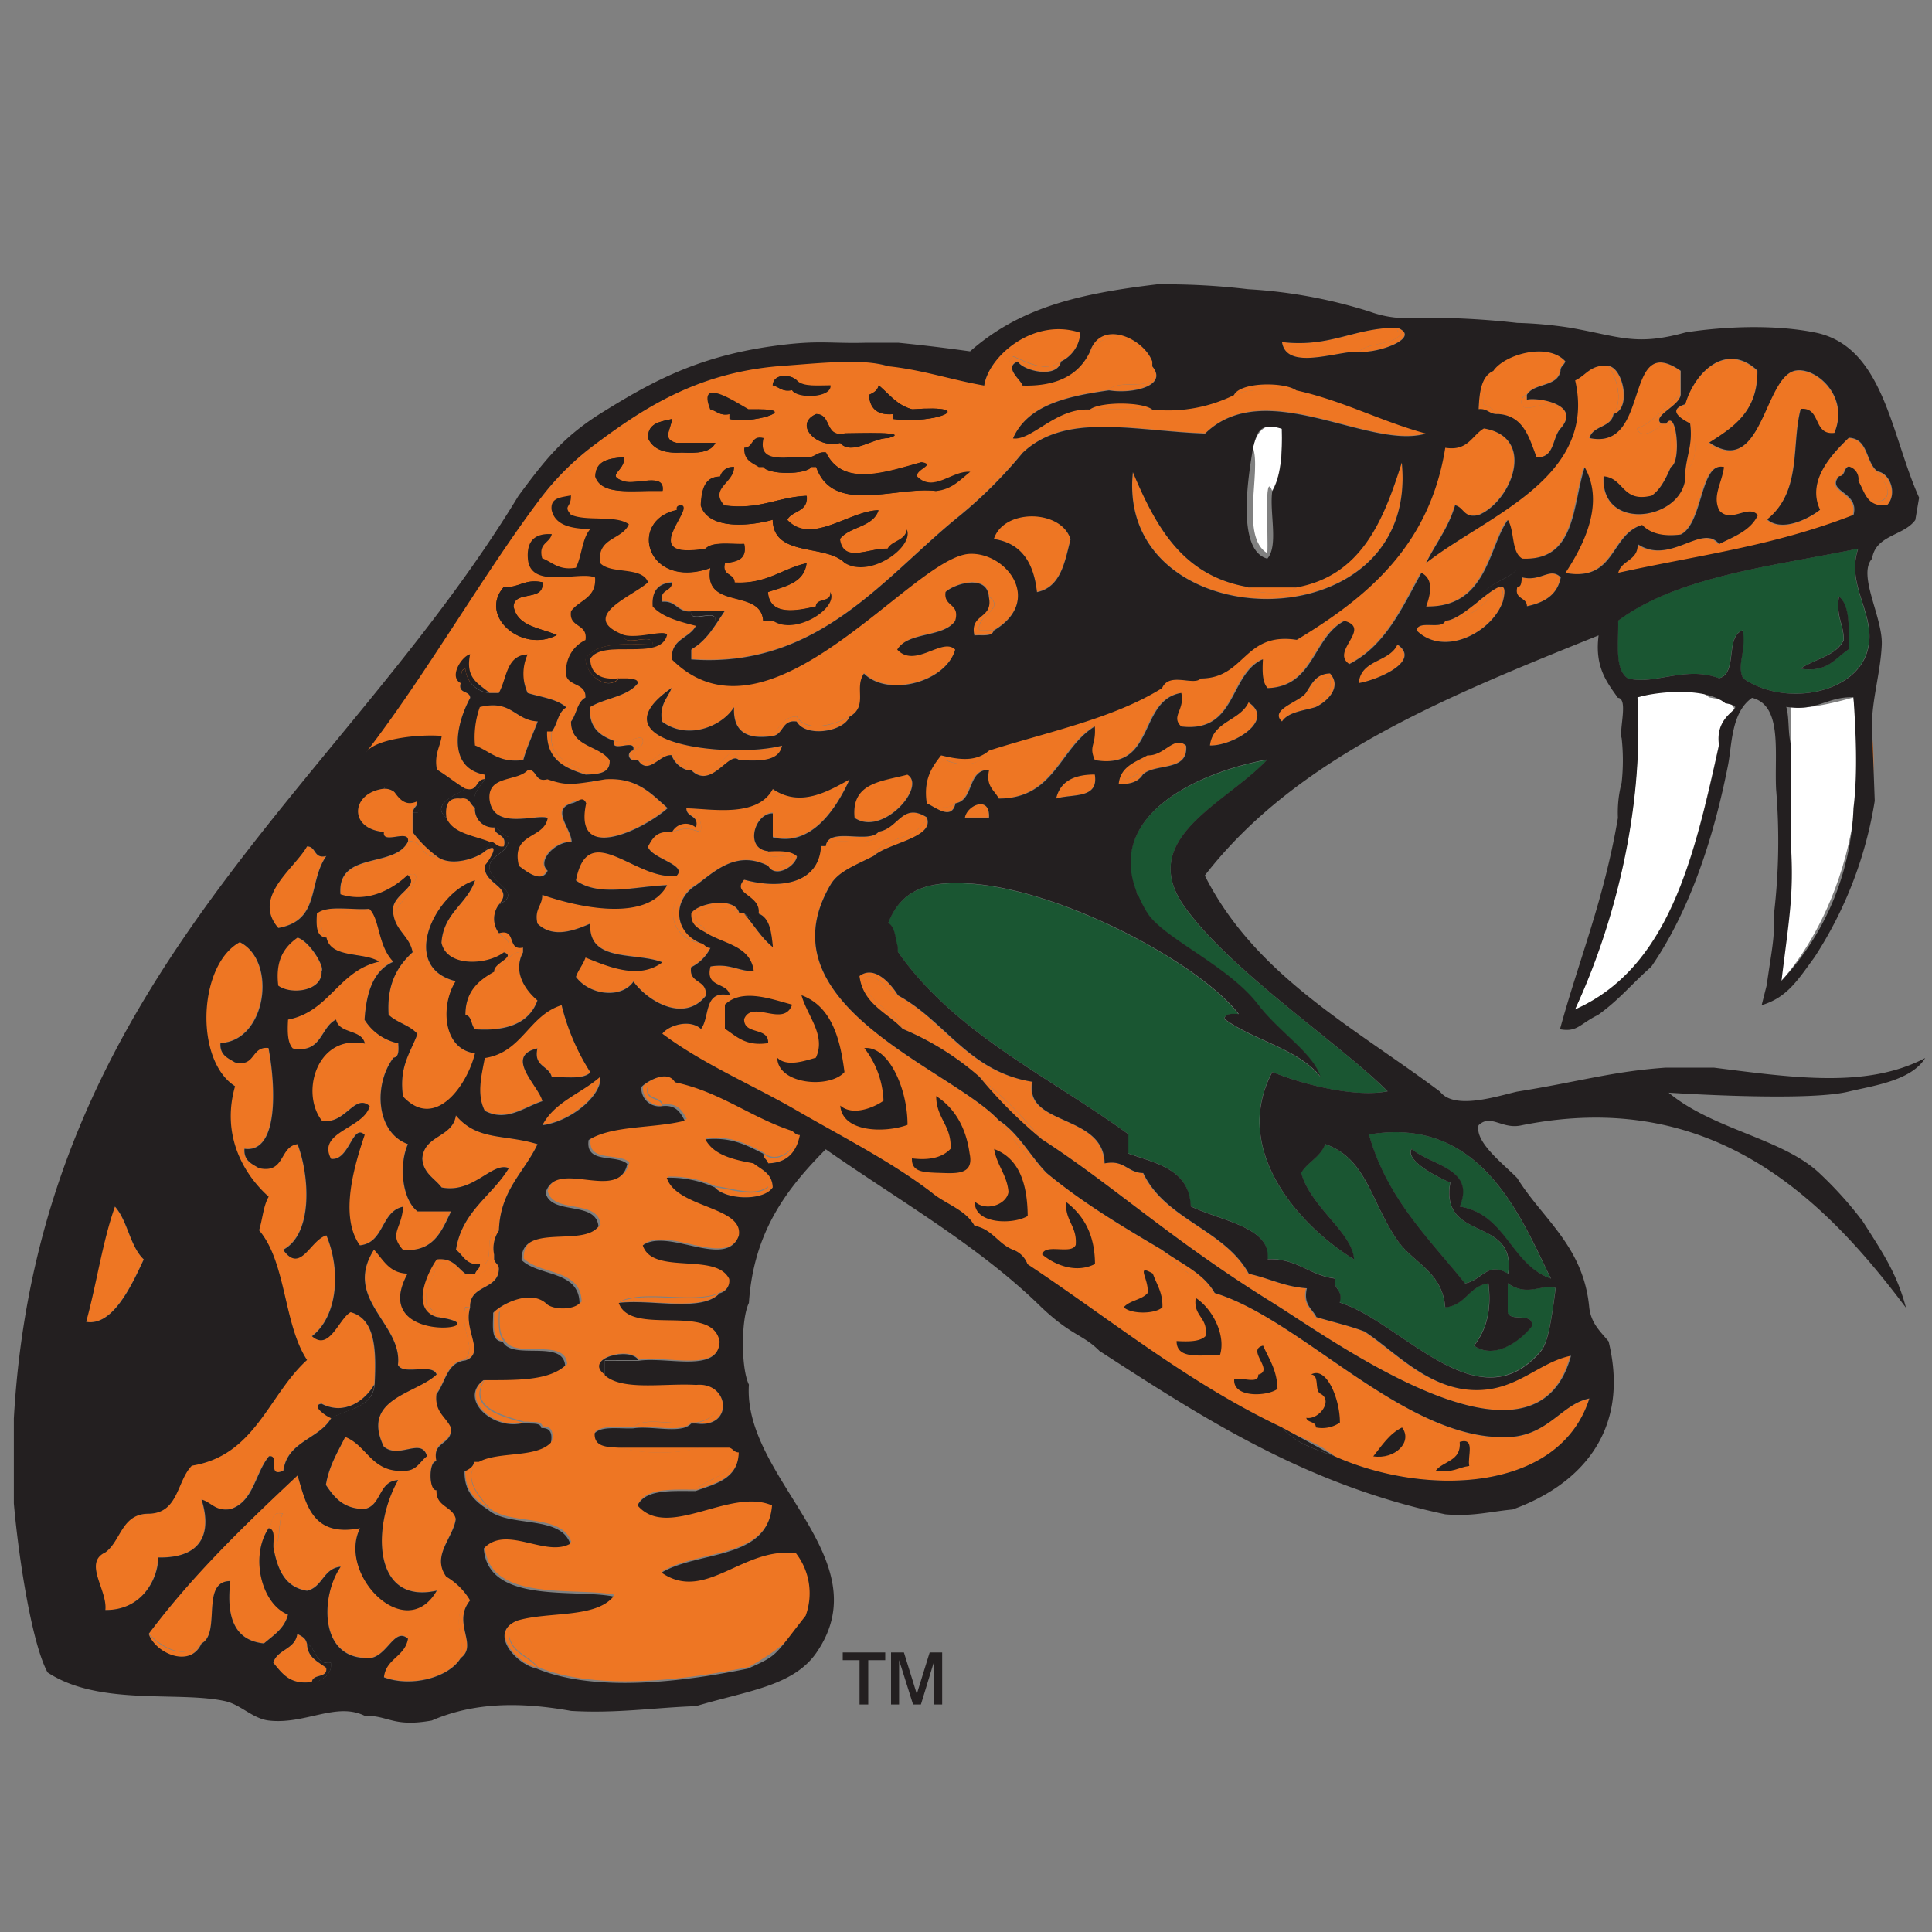 <svg xmlns="http://www.w3.org/2000/svg" viewBox="0 0 300 300"><rect x="0" y="0" width="300" height="300" fill="#808080" stroke="none"/><defs><style>.cls-1{fill:none;}.cls-2{fill:#ee7623;}.cls-2,.cls-3,.cls-4,.cls-5{fill-rule:evenodd;}.cls-3{fill:#1a5632;}.cls-4,.cls-6{fill:#231f20;}.cls-5{fill:#fff;}</style></defs><title>florida-a&amp;amp;m-rattlers</title><g id="Layer_2" data-name="Layer 2"><g id="Layer_59" data-name="Layer 59"><rect class="cls-1" width="300" height="300"/><path class="cls-2" d="M120.73,56.85c4-1.25,13.16-1.25,17.15,0Z"/><path class="cls-2" d="M169.2,63.56c1.53-1.24,8.17-1.24,9.7,0Z"/><path class="cls-3" d="M288.52,85.18c-2,5.85,2.85,10.15,1.49,15.66-1.71,6.9-12.91,9-19.38,4.48-1-2.19.47-3.85,0-7.46-2.84.89-.74,6.72-3.74,7.46-5.21-2-10.17,1.14-14.16,0-2.1-1.39-1.42-5.54-1.5-8.95C260.5,89.47,275.12,87.93,288.52,85.18Zm-2.24,14.17c-1.19,2.54-4.52,2.94-6.71,4.48,4.15.67,5.33-1.63,7.46-3,0-3.25.27-6.73-1.49-8.2C285,95.64,286.25,96.9,286.28,99.35Z"/><path class="cls-2" d="M193.81,91.14h7.46C200.47,92.38,194.62,92.38,193.81,91.14Z"/><path class="cls-2" d="M290,111.28c1.24,3,1.24,11.17,0,14.17Z"/><path class="cls-2" d="M252,112.77c1.23.81,1.23,6.66,0,7.46Z"/><path class="cls-3" d="M139.37,147.08c-.41-1.33-.38-3.1-1.49-3.73,2-5.12,6.06-6.86,14.17-6,14.21,1.58,34.34,12.47,40.27,20.14-1.06-.07-2.11-.12-2.24.75,4.58,3.37,11.35,4.56,14.92,8.94-1.18-3.69-6.37-6.84-9.7-11.18-4.6-6-14.67-10.28-17.15-14.17-9-14.13,7-21.72,18.64-23.86-6.39,6.88-20.63,12.29-12.67,23.12C191.36,151,208,162,215.44,169.45c-5.16,1.05-13.24-1.08-17.9-3-6.55,12.3,4.59,24.18,12.68,29.08-.22-4.13-6.72-8.1-8.21-13.42,1.05-1.69,3-2.45,3.73-4.47,6.45,2.26,7,8.78,11.19,14.91,2.46,3.58,7,4.85,7.46,10.44,3.18-.29,3.66-3.3,6.71-3.73.56,4.54-.51,7.45-2.24,9.69,3.33,2.31,7.42-1,8.95-3,.36-2.34-3.42-.55-3.73-2.24v-4.47c3.06,2.17,5.18.09,7.46.75-.54,4.39-1.14,8.38-2.24,9.69-9.71,11.66-21.65-4.46-31.32-7.46.62-2.1-1-1.93-.74-3.73-4-.49-5.81-3.14-10.45-3,.62-5-7.46-6-11.93-8.2-.22-5.74-5.28-6.65-9.69-8.21v-3c-12.41-9-27-15.74-35.8-28.33Z"/><path class="cls-3" d="M240.79,198.53c-6.27-2.17-6.92-10-14.17-11.18,2.5-5.93-4.41-6.35-7.45-8.95-1,1.78,3.69,4.24,6,5.22-1.63,9.33,10.31,5.11,9,14.17-3.27-2-4,1-6.71,1.49-5.63-7-12.14-13.21-14.91-23.12C230,173.21,236.11,189,240.79,198.53Z"/><path class="cls-2" d="M98.35,221.65c1.53-1.71,6.2-.26,9-.75C105.79,222.62,101.11,221.18,98.35,221.65Z"/><path class="cls-2" d="M96.12,224.64H108.8C106.29,225.88,98.63,225.88,96.12,224.64Z"/><path class="cls-2" d="M42.43,240.29c-.07-1.17.36-2.84-.75-3,.8-.7.23-2.76,2.24-2.24C43,236.41,43.78,239.42,42.43,240.29Z"/><path class="cls-2" d="M249.74,56.85c2.25.34,3.58,6.62.75,7.45C252.15,62.27,251,58.32,249.74,56.85Z"/><path class="cls-2" d="M237.06,61.32v.75c1.17-.44,8.7.54,5.22,4.47v-3c-1.38-2.24-5.34,1-6-.75C236.2,62,236.49,61.49,237.06,61.32Z"/><path class="cls-2" d="M232.59,64.3c-1.34.1-1.57-.91-3-.74.08-2.66.36-5.13,2.24-6-.58,1.66-1.56,2.91-1.49,5.22A5.26,5.26,0,0,1,232.59,64.3Z"/><path class="cls-2" d="M148.32,124.71c-.6,2.75-3.07.62-4.47,0-.54-3.78.82-5.65,2.23-7.46,2.95.73,5.42,1,7.46-.74-.84,2.41-4.35,2.6-6.71,1.49-2,.78-2.44,3-2.24,6C145.27,125.25,147.21,125.89,148.32,124.71Z"/><path class="cls-2" d="M177.4,120.23c-.63,1.11-1.87,1.61-3.72,1.49.25-2.72,2.55-3.41,4.47-4.47-.52,2-3.4,1.58-3.73,3.73C175.76,121.08,176,120.07,177.4,120.23Z"/><path class="cls-2" d="M204.25,109.79c.42-1.82,2.88-1.59,2.24-4.47-2.34-.35-2,2-3.73,2.24,1-1.28,1.54-2.94,3.73-3C208.44,106.74,205.94,109,204.25,109.79Z"/><path class="cls-2" d="M224.39,96.37c3.37,0,10.61-9.52,9-3,.06-1.06.12-2.12-.75-2.25C230.75,93.78,228.54,96.05,224.39,96.37Z"/><path class="cls-2" d="M291.5,73.25c2,.31,3.08,3.54,1.5,5.22-3.17.43-3.46-2-4.48-3.72,2.1.13.93,3.54,3.73,3C294.42,76.69,292,74.05,291.5,73.25Z"/><path class="cls-2" d="M140.12,159.76c-2.41-2.57-6.14-3.81-6.71-8.2,2.31-1.78,4.88,1.18,6,3-1.87-.86-2.5-3-5.22-3C134.36,156.07,138.71,156.44,140.12,159.76Z"/><path class="cls-2" d="M135.64,132.91c1.53-3.19,7.09-2.35,8.21-6C145.23,130.09,137.89,130.91,135.64,132.91Z"/><path class="cls-2" d="M128.19,131.42c.38-3.09,6.71-.25,8.2-2.24C136,132.27,129.68,129.43,128.19,131.42Z"/><path class="cls-2" d="M104.32,129.18c.68-1.29,2.62-1.93,3.73-.74.55-2-1.48-1.51-1.49-3,1.31.68,2.59,1.39,2.24,3.73C106.62,128.51,106.51,128.51,104.32,129.18Z"/><path class="cls-2" d="M106.56,119.49a3.81,3.81,0,0,1-2.24-2.24c-1.79-.23-3.61,3.25-5.22.75,3.09.85,2.91-1.58,5.22-1.49C104.54,118,106.34,118,106.56,119.49Z"/><path class="cls-2" d="M107.3,119.49c4.78,2,5.67-5.16,7.46-1.49C113.24,116.44,110.47,122.8,107.3,119.49Z"/><path class="cls-2" d="M131.91,111.28c-.9,2.33-6.8,3.26-8.2.75-2.34-.35-2,2-3.73,2.23,1-1.27,1.54-2.93,3.73-3C125.2,114,130,112.42,131.91,111.28Z"/><path class="cls-2" d="M191.57,61.32c1-2.06,7.81-2.1,9.7-.75C197.83,60.61,194,60.24,191.57,61.32Z"/><path class="cls-2" d="M178.9,56.85c2.53,3.06-3.12,4.31-6.72,3.72,1.19-1.55,5.22-.25,6.72-1.49Z"/><path class="cls-2" d="M169.2,54.61c1.77-5.21,8.41-2.09,9.7,1.49C176.69,53.53,171.92,50.49,169.2,54.61Z"/><path class="cls-2" d="M211,54.61c1.64-1.6,5.59-.88,6.71-3-.45,0-.88-.11-.74-.74C220.8,52.43,213.84,54.94,211,54.61Z"/><path class="cls-2" d="M158.76,59.83c-1.77-.41-3.09-2.88-1.49-4.48,1.91.78,5.14,2.69,7.46.75-.55,2.72-5.88,1.47-6.71,0C155.76,57,158.54,59,158.76,59.83Z"/><path class="cls-2" d="M149.07,80a71.56,71.56,0,0,1,9.69-9.69A71.56,71.56,0,0,1,149.07,80Z"/><path class="cls-2" d="M154.29,97.86c-.23,1-1.87.62-3,.75-.75-3.49,3-2.48,2.24-6,2.68,2-2,2.89-1.49,5.22Z"/><path class="cls-2" d="M98.35,118c-.93-.19-.74-1.49,0-1.49.54-2-3.51.53-3-1.5,2,.88,4.4-1.43,4.48,0S97.81,116,98.35,118Z"/><path class="cls-2" d="M85.68,113.52c-.72,4.7,3.34,4.62,5.22,6.71-3.24-1-6.13-2.32-6-6.71Z"/><path class="cls-2" d="M84.19,77a42.42,42.42,0,0,1,7.45-7.46A42.42,42.42,0,0,1,84.19,77Z"/><path class="cls-2" d="M73,101.59c-.8,3.78,1.38,4.59,3,6h1.48c1.28-2.21,1.11-5.86,4.48-6a7.23,7.23,0,0,0,0,6c2.08.65,4.54.93,6,2.23-1.31.68-1.37,2.62-2.24,3.73-.72,4.7,3.34,4.62,5.22,6.71,1.9-.09,3.84-.14,3.73-2.23-1.64-2.34-5.94-2-6-6,.87-1.11.93-3,2.24-3.73.16-2.64-3.5-1.47-3-4.47a5.26,5.26,0,0,1,3-4.48c.4-2.64-2.64-1.83-2.24-4.47,1.24-1.75,4-2,3.73-5.22-2.33-1.08-10.17,2-10.44-3-.17-2.66,1.07-3.9,3.73-3.74-.32,1.43-2.13,1.35-1.49,3.74,1.61.62,2.54,1.93,5.22,1.49.94-1.8,1-4.51,2.23-6-2.91-.07-5.42-.54-6-3-.23-2,1.55-1.92,3-2.23.07,2-1.24,1.5,0,3,2.38,1.11,7,0,9,1.5-1.06,2.42-5,2-4.47,6,1.66,1.82,6.5.46,7.45,3-2.22,2.12-11.07,5.36-3.72,8.21"/><path class="cls-2" d="M99.1,106.06c-1.61,2.12-5.17,2.3-7.46,3.73-.17,3.16,1.55,4.42,3.73,5.22,2,.88,4.4-1.43,4.48,0s-2,.95-1.5,3h.75c3.09.85,2.91-1.58,5.22-1.49.22,1.51,2,1.46,2.24,3h.74c4.78,2,5.67-5.16,7.46-1.49,3.14.15,6.24.26,6.71-2.24-8,2.08-29.73-.22-17.15-9-.62,1.61-1.93,2.54-1.49,5.22,3.84,2.88,9.22.9,11.19-2.24-.23,3.71,1.85,5.1,6,4.47,1-1.27,1.54-2.93,3.73-3,1.49,2.67,6.24,1.14,8.2,0,3-1.66.67-4.45,2.24-6.71,3.74,3.73,12.76,1.34,14.17-3.73-2-2-6.14,3-8.95,0,1.64-2.83,7.15-1.8,8.95-4.47.8-2.79-1.85-2.13-1.49-4.48,1.48-1.32,6.46-2.77,6.71.75,2.68,2-2,2.89-1.49,5.22h2.24c7.75-4.58,2.05-12.18-3.73-11.93-8.91.38-31.08,31.5-46.24,16.4-.2-3.18,2.73-3.24,3.73-5.21-2.58-.66-5.17-1.3-6.71-3-.19-2.43.88-3.59,3-3.73,0,1.49-2,.95-1.49,3,2.18-.2,2.29,1.68,4.47,1.49h5.22c-1.48,2.23-2.8,4.66-5.22,6v1.49c19.88,1.47,30.16-13.08,41.77-22.37a71.56,71.56,0,0,1,9.69-9.69c6.68-6.35,17.35-3.37,28.34-3,9.34-9.1,25.47,2.64,34.3,0-7-1.92-12.81-5.09-20.13-6.72-3.44,0-7.29-.33-9.7.75a23.13,23.13,0,0,1-12.67,2.24h-9.7c-5.27-.29-9,4.87-11.93,4.47,2.27-5.18,8.38-6.53,14.91-7.46,1.19-1.55,5.22-.25,6.72-1.49v-3c-2.21-2.57-7-5.61-9.7-1.49-1.68,3.54-5.08,5.36-10.44,5.22-1.77-.41-3.09-2.88-1.49-4.48,1.91.78,5.14,2.69,7.46.75a5.26,5.26,0,0,0,3-4.48c-7.32-2.45-14.3,3.76-14.92,8.21-5.09-.87-9.51-2.41-14.91-3H120.73C107.93,58,99.57,63.53,91.64,69.52A42.42,42.42,0,0,1,84.19,77c-8.92,11.71-22.08,28.33-28.08,40.48,1.37-2.11,8.64-3.49,12.42-3.2-.24,1.76-1.18,2.8-.75,5.23,1.57.92,2.91,2.06,4.47,3,2,.54,1.51-1.48,3-1.49v-.75c-5.95-1.1-4.42-7.94-2.24-11.93-.07-1.18-1.9-.58-1.49-2.24"/><path class="cls-4" d="M120,96.37h-1.49c-.33-5.14-9.35-1.59-8.2-8.2-9.87,3.5-12.9-7.35-5.22-9-.14-.63.29-.69.74-.74C108,79,98.7,87,109.54,85.18c1.09-1.15,3.82-.65,6-.74.51,2.5-1.25,2.72-3,3-.54,2,1.49,1.5,1.5,3,5,.27,7.31-2.12,11.18-3-.37,3.11-3.37,3.59-6,4.47.28,3.79,4.51,2.92,7.45,2.24.09-1.41,2.47-.52,2.24-2.24C130.36,94.35,123.45,98.8,120,96.37Z"/><path class="cls-4" d="M131.17,87.42c-2.94-3-11.1-.84-11.19-6.71-3.83,1.05-10.07,1.51-11.18-2.24.13-2.35.52-4.45,3-4.47A2.06,2.06,0,0,1,114,72.5c0,2.53-3.92,3.32-1.5,6,5.43.7,8.16-1.29,12.68-1.49.32,2.55-2.23,2.24-3,3.73,3.74,4,9.66-1.42,14.17-1.5-.81,2.68-4.47,2.5-6,4.48.55,3.82,4.51,1.35,7.46,1.49.67-1.31,2.75-1.23,3-3C142,84.89,135.14,89.87,131.17,87.42Z"/><path class="cls-4" d="M116.25,63.56h1.5c6.57,0-1.28,2.38-4.48,1.49V64.3c-1.56.32-2-.51-3-.74C108.23,58.36,114.17,62.41,116.25,63.56Z"/><path class="cls-4" d="M78.22,91.14c2.4.17,3.16-1.31,6-.74.36,3.1-4.3,1.17-4.48,3.73.57,3.17,4.13,3.33,6.72,4.48C81.08,101.47,74.25,95.69,78.22,91.14Z"/><path class="cls-2" d="M211,54.61c1.64-1.6,5.59-.88,6.71-3-.45,0-.88-.11-.74-.74-6.74,0-10.28,3.15-17.9,2.24C199.72,57.67,207.71,54.46,211,54.61Z"/><path class="cls-2" d="M238.56,71c2.85.13,2.42-3,3.72-4.47v-3c-1.38-2.24-5.34,1-6-.75-.12-.86.17-1.32.74-1.49,1.1-1.89,4.78-1.19,5.22-3.73,0-.75.61-.89.75-1.49-2.73-3-9.49-1.05-11.19,1.49-.58,1.66-1.56,2.91-1.49,5.22a5.26,5.26,0,0,1,2.24,1.49C236.57,64.55,237.4,68,238.56,71Z"/><path class="cls-2" d="M201.27,91.14c-.8,1.24-6.65,1.24-7.46,0-10.24-1.68-14.39-9.46-17.89-17.89-2.74,26,44.59,27.06,41.75-1.49C214.82,80.83,211.38,89.33,201.27,91.14Z"/><path class="cls-2" d="M154.29,83.69c4.33.64,6.2,3.74,6.71,8.2,3.71-.76,4.31-4.63,5.22-8.2C164.8,79,155.77,78.86,154.29,83.69Z"/><path class="cls-2" d="M237.06,94.13c2.67-.56,4.74-1.72,5.22-4.47-1.63-1.65-3,.73-6,0-.17.58,0,1.47-.75,1.48C235,93.18,237.06,92.65,237.06,94.13Z"/><path class="cls-2" d="M233.34,93.39c.06-1.06.12-2.12-.75-2.25-1.84,2.64-4.05,4.91-8.2,5.23-.52,1.47-4.16-.18-4.48,1.49C224.17,102.1,231.66,98.19,233.34,93.39Z"/><path class="cls-2" d="M216.93,100.1c-1.21,2.77-5.68,2.27-6,6C214,105.54,220.72,102.65,216.93,100.1Z"/><path class="cls-2" d="M206.49,105.32c-2.34-.35-2,2-3.73,2.24-.88,1.39-5.79,2.6-3.73,4.47,1-1.5,3.31-1.66,5.22-2.24C204.67,108,207.13,108.2,206.49,105.32Z"/><path class="cls-2" d="M193.81,109.05c-1.32,2.9-5.52,2.92-6,6.71C191.38,115.86,198.1,111.88,193.81,109.05Z"/><path class="cls-2" d="M81.2,118c.6-2.15,1.51-4,2.24-6-3.56-.16-4-3.46-9-2.24a13.93,13.93,0,0,0-.74,6C76.08,116.66,77.44,118.52,81.2,118Z"/><path class="cls-2" d="M184.12,115.76c-1.89-1.67-3.34,1.62-6,1.49-.52,2-3.4,1.58-3.73,3.73,1.34.1,1.57-.91,3-.75C179.33,118.43,184.49,119.86,184.12,115.76Z"/><path class="cls-2" d="M84.93,126.94c-.58,3.4-5.76,2.19-4.47,7.46.79.54,3.44,2.91,4.47.75-1.77-1.58,1.32-4.61,3.73-4.48-.07-2.11-3.25-4.93,0-6,1.11-.93,3.79,1.37,5.33-3.24-2.11-.12-5.95.39-9.06-.49-2,.54-1.5-1.49-3-1.49-1.59,1.89-6.15.8-6,4.47C76.43,129.09,83.14,126.34,84.93,126.94Z"/><path class="cls-2" d="M132.66,126.94c4.34,3,11.25-4.84,8.2-6.71C137,121.29,132.1,121.41,132.66,126.94Z"/><path class="cls-2" d="M170,120.23c-3.24,0-5.37,1.11-6,3.73C166.47,123.22,170.61,124.13,170,120.23Z"/><path class="cls-2" d="M103.58,125.45c-2.53-2.19-4.65-4.79-9.7-4.47-2-.47-2.58.88-3,3.73C88.82,134.35,100.16,128.56,103.58,125.45Z"/><path class="cls-2" d="M131.91,121c-3.45,1.92-7.7,4.37-11.93,1.49-2.45,4.59-9.93,3-13.42,3,1.31.68,2.59,1.39,2.24,3.73-2.18-.67-2.29-.67-4.48,0-2.34-.35-3,.93-3.73,2.24.65,1.88,6.13,2.78,4.48,4.47-6.31,1-13.76-9.08-15.66.75,3.59,2.62,9.23.91,14.17.74-3.1,5.82-13.87,3.42-19.39,1.5,0,1.75-1.29,2.19-.75,4.47,2.36,2.27,5.51,1.17,8.2,0-.35,6.07,7.1,4.34,11.19,6-3.64,2.74-8.41.68-11.93-.75-.39,1.1-1.1,1.88-1.49,3,2.1,2.86,7,3.44,8.94.74,2.27,3.11,7.88,6.38,11.19,2.24.41-2.65-2.64-1.84-2.24-4.47a6.81,6.81,0,0,0,3-3c-.75,0-.89-.6-1.49-.75a4.56,4.56,0,0,1-.75-9c2.75-1.95,6.23-5.53,11.19-3,1.85.11,3.62.14,3.72-1.49-1.08-.41-3.85.87-3.72-.74-3.72-.38-2.1-5.92.74-6v3.73C125.91,131.52,129.81,125.59,131.91,121Z"/><path class="cls-2" d="M59.58,129.18h4.47v-3c0-1,1-1,.75-2.24-3.09.86-2.91-1.57-5.22-1.49C54.45,123.06,54,128.72,59.58,129.18Z"/><path class="cls-2" d="M76.73,128.44a2.81,2.81,0,0,1-3-3C73,125,73,123.74,71.51,124c-2-.22-2.45,1-2.24,3,1,2.46,4.21,2.76,6.72,3.73,1,.05,1,1,2.23.75C78.76,129.38,76.74,129.91,76.73,128.44Z"/><path class="cls-2" d="M149.81,126.94h3.73C153.77,123.45,150.09,125,149.81,126.94Z"/><path class="cls-2" d="M188.59,200.77c-2.4-2.56-6.16-3.78-8.2-6.71-6.26-3.68-12.47-7.41-17.9-11.93-3.21-2-5-5.44-7.46-8.21C147.72,166,118,156,128.93,137.38c1.2-2,3.7-2.94,6.71-4.47,1.53-3.19,7.09-2.35,8.21-6-3.81-2.37-4.36,1.78-7.46,2.24-.39,3.09-6.71.25-8.2,2.24h-.75c-.3,5.84-6.31,6.75-11.93,5.22-2.06,2.28,2.62,2.34,2.24,5.22,1.8.68,2,3,2.23,5.22-1.8-1.43-3-3.5-4.47-5.22h-.75c-1.21-1.12-5.5-1.12-6.71,0-.54,2,1.49,1.5,1.49,3,2.75,1.73,7,2,7.46,6-2.45,0-3.71-1.26-6.71-.74-.92,3.39,2.61,2.35,3,4.47-4.14-.92-3,3.41-4.47,5.22-1.65-1.57-5-.59-6,.74,6.37,4.78,14,7.95,20.88,11.94,7.26,4.19,14.52,7.84,20.88,12.67,2.14,1.84,5.3,2.66,6.71,5.22,2.73.51,3.64,2.83,6,3.73a3.76,3.76,0,0,1,2.24,2.24c13,8.62,24.84,18.4,39.52,25.35,2.64,1.59,6,2.47,8.21,4.48,14.11,6.31,34.89,5.6,39.52-8.95-4.35.82-6.35,5.75-12.68,6C218.15,223.7,202.18,204.9,188.59,200.77Z"/><path class="cls-2" d="M119.24,162c-3.53.54-4.9-1.06-6.72-2.23V156c2.68-2.59,7.15-.89,10.44,0-1.28,3.6-6.19-.91-7.45,2.24C115.46,160.8,119.34,159.41,119.24,162Z"/><path class="cls-2" d="M120.73,164.23c1.46,1.48,4.26.48,6,0,1.62-3.48-1.35-6.48-2.23-9.69,4.51,1.7,6,6.47,6.71,11.93C128.84,169.09,120.82,168.38,120.73,164.23Z"/><path class="cls-2" d="M130.42,171.69c1.91,1.69,5.26.3,6.72-.75a14,14,0,0,0-3-8.19c3.68-.45,6.76,6.15,6.71,11.92C137.34,176,130.72,175.88,130.42,171.69Z"/><path class="cls-2" d="M145.34,182.13c-1.91-.09-3.84-.14-3.73-2.24,2.84.36,4.76-.21,6-1.49.16-3.65-2.28-4.68-2.24-8.2,2.87,1.85,4.58,4.86,5.22,8.94C153.56,181.48,147.2,184.66,145.34,182.13Z"/><path class="cls-2" d="M151.3,186.6c1.68,1.59,4.92.53,5.23-1.49-.25-2.74-1.85-4.13-2.24-6.71,3.82,1.39,5.22,5.22,5.22,10.44C157.19,190.23,151.1,190.1,151.3,186.6Z"/><path class="cls-2" d="M161.75,194.81c.46-1.77,4.58.12,5.21-1.49.24-3-1.72-3.75-1.49-6.72,2.67,2.06,4.52,4.93,4.48,9.7C167,197.81,163.67,196.44,161.75,194.81Z"/><path class="cls-2" d="M174.42,203c-2.82-1.69,2.57-1.32,3-2.24.21-2.68-1.37-3.59-1.48-6,2.39-.66,1.54,1.93,3,2.24v.74c.58,1.66,1.56,2.91,1.49,5.22C179.3,204.11,175.51,204.11,174.42,203Z"/><path class="cls-2" d="M189.34,210.47c-2.82-.17-6.73.75-6.71-2.24,1.83.1,3.59.11,4.47-.75.48-3-2-3-1.49-6C188.23,203.18,190.4,207.37,189.34,210.47Z"/><path class="cls-2" d="M191.57,214.2c1.09-.41,3.86.87,3.73-.75.2-2.69-1.37-3.6-1.49-6A2,2,0,0,1,196,209c.93,2.07,2.19,3.79,2.25,6.72C196.73,216.87,191.33,217.11,191.57,214.2Z"/><path class="cls-2" d="M204.25,221.65c-2.38.64-2.31-1.17-3.73-1.49,1.1-1.64,5.76.29,4.48-3.73-1-.45-.11-2.87-1.5-3,2.45-1.42,4.55,3.88,4.48,7.45A4.83,4.83,0,0,1,204.25,221.65Z"/><path class="cls-2" d="M213.2,226.13c1.33-1.65,2.47-3.5,4.47-4.48C219.36,223.88,216.6,226.65,213.2,226.13Z"/><path class="cls-2" d="M228.11,227.62c-1.74.24-2.8,1.18-5.21.74,1.17-1.55,4-1.46,3.72-4.47C229.13,223.12,227.78,226.21,228.11,227.62Z"/><path class="cls-2" d="M63.31,135.89c3.58-1.25-1.33,4.67-2.24,6,.33,2.65,2.52,3.45,3,6-2.33,2.13-4,4.91-3.73,9.69,1.26,1.23,3.36,1.62,4.48,3-1.08,2.9-2.89,5.07-2.24,9.7,5,5.36,10-1.69,11.19-6.72-4.92-.58-5.43-7.32-3-11.18-9-2.23-3.11-13.84,3-15.66-1.24,3.73-4.9,5-5.22,9.69.82,3.83,7,3.52,9.69,1.5,0-.46.11-.89.75-.75.22-1.47-1-1.48-1.5-2.24a3.68,3.68,0,0,1,0-4.47c2.41-2.79-2.48-3-2.23-6,.86-.94,2.62-4,0-2.23-1.47,1.21-5.43,2.4-7.46.74-2.64.4-1.83-2.64-4.47-2.24-2,4.19-11,1.4-10.44,8.21C57,140.24,60.8,138.25,63.31,135.89Z"/><path class="cls-2" d="M50.63,132.91c-2,.54-1.5-1.48-3-1.49-1.92,3.46-8.62,7.84-4.47,12.67C49.78,142.87,47.74,137,50.63,132.91Z"/><path class="cls-2" d="M50.63,145.59c.69,3.28,5.78,2.17,8.2,3.73-6.36,1.34-7.71,7.7-14.17,9-.09,1.83-.11,3.59.75,4.48,4.56.82,4.22-3.24,6.71-4.48.46,2.26,4,1.45,4.48,3.72-7.35-1.53-10.09,7.5-6.71,11.93,3.6.84,5.08-4.3,7.45-2.23-.88,3.53-8.21,4-6,8.2,2.89.36,3.32-5.58,5.23-3.73-1.48,4.38-4.06,12.57-.75,17.16,3.85-.38,3.22-5.24,6.71-6-.21,3.47-2.3,4.15,0,6.71,4.82.35,6-2.94,7.46-6H64.8c-2.34-1.76-3-7.09-1.49-10.43-4.93-1.76-5.41-9.22-2.24-13.43v-1.48c-1.6-1.4-4.45-1.53-4.47-4.48.27-4.2,1.36-7.59,4.47-9-2.44-2.49-2.08-6.64-3.73-8.2-1,1.69-5.19.27-7.45.74A4.84,4.84,0,0,0,50.63,145.59Z"/><path class="cls-2" d="M49.89,150.81c.54-.6-1.81-4.62-3.74-5.22-2,1.43-3.46,3.49-3,7.45C45.2,154.53,50.08,153.88,49.89,150.81Z"/><path class="cls-2" d="M31.24,232.84c1.56.43,2.13,1.85,4.48,1.49,3.6-1.12,3.82-5.62,6-8.2,1.79-.3-.41,3.39,2.24,2.23.62-4.6,5.55-4.88,7.45-8.2-.66-.22-3.26-2-1.48-2.24,3.64,1.94,6.77-.5,8.2-3,.22-5.21.18-10.13-3.73-11.2-1.79,1-3.28,6.13-6,3.73,4-3.07,4.54-10.18,2.24-15.65-2.53.7-4,6.06-6.71,2.23,4.6-2.44,4.17-11.33,2.23-16.4-2.84.38-1.82,4.63-6,3.72-1.09-.64-2.37-1.12-2.24-3,5.31.73,4.88-9.68,3.73-15.65-2.77-.29-2,3-5.22,2.23-1.09-.65-2.36-1.12-2.24-3,7.09-.26,8.86-12.71,3-15.66-6.43,3.47-7.11,18.29-.74,22.38-2.14,7.51,1.21,13.57,5.22,17.15-.83,1.41-1,3.52-1.49,5.22,4.25,4.94,3.79,14.6,7.45,20.13-6,5.45-8,14.83-17.89,16.41-2.35,2.38-2,7.41-6.71,7.46-3.2,1-3.83,4.62-6.71,6-3.49,1.62.34,5.85,0,9,5.7.07,8.17-4.8,8.2-8.2C32.48,242,32.47,236.66,31.24,232.84Z"/><path class="cls-2" d="M76.73,150.81c-2.38,1.34-4.43,3-4.48,6.71,1,.19.86,1.64,1.5,2.24,5.08.36,8.45-1,9.69-4.48-1.93-1.62-3.84-4.41-2.24-7.45C78.59,147.69,78.75,150.34,76.73,150.81Z"/><path class="cls-2" d="M134.15,151.56c.21,4.51,4.56,4.88,6,8.2a43.78,43.78,0,0,1,11.93,7.45,71.7,71.7,0,0,1,9.7,9.7c11.06,7.14,20.15,15.67,35.79,25.35,9.42,5.84,40.81,28.92,46.24,8.21-5.42,1.08-8.89,6.12-16.41,5.22-6.54-.79-11.41-6.21-15.66-8.95-2.34-.9-5-1.49-7.46-2.23-.66-1.33-2.08-1.91-1.49-4.48-3.49-.24-5.87-1.6-8.95-2.24-3.78-6.9-13-8.41-16.41-15.66-2.44,0-2.85-2.12-6-1.5-.08-7.75-12.6-5.77-11.19-12.67-9.88-1.54-13.49-9.38-20.88-13.42C137.5,153.68,136.87,151.56,134.15,151.56Z"/><path class="cls-2" d="M83.44,162.75c-.65,2.88,1.82,2.64,2.24,4.46,2.15-.08,4.88.41,6-.74A34.92,34.92,0,0,1,87.17,156c-5.13,1.58-6.09,7.32-11.93,8.2-.52,2.74-1.29,5.67,0,8.21,3.37,1.8,6.13-.59,9-1.5C83.67,168.66,78.15,164,83.44,162.75Z"/><path class="cls-2" d="M93.14,167.21c-2.91,2.57-7.08,3.87-9,7.46C88.6,174.11,93.43,170,93.14,167.21Z"/><path class="cls-2" d="M102.83,244c5.73-3.47,16.51-1.88,17.15-10.45-6.53-2.83-16.21,5.48-20.88,0,1.2-2.52,5.21-2.25,9-2.24,1.71-2,8-2.61,5.22-6.7H108.8c-2.51,1.24-10.17,1.24-12.68,0-1.9-.09-3.84-.14-3.73-2.24,1.09-1.15,3.82-.66,6-.75,1.53-1.71,6.2-.26,9-.75h.75c4.56-.8,4.25-5,0-6-4.91-.31-11.41,1-14.17-1.5-3.42-2.52,4-4.41,5.22-2.24,4.51-.7,12.5,2.06,12.68-3-1.1-6.11-13.8-.62-15.66-6,3.69-2,11.89.46,15.66-1.49a2,2,0,0,0,1.49-2.24c-2-4.16-11.92-.5-13.42-5.21,4-2.79,13,3.83,14.91-1.49.79-4.53-9.68-4.23-11.18-9a16.72,16.72,0,0,1,7.46,1.49c2.45.23,6.1,1.72,8.2,0,.35-2.34-2-2-2.24-3.74-3.15-.57-6.16-1.29-7.46-3.72,4.13-.4,6.46,1,8.95,2.23,2.29,2.21,6.56-1.55,4.47-3.72-6.31-2.13-10.93-6-17.89-7.46-1.84-.1-3.59-.11-4.48.75-.65,2.39,1.94,1.54,2.24,3,2.34-.35,3,.93,3.73,2.23-4.75,1.22-11.26.67-14.92,3-.59,3.82,4.32,2.14,6,3.72-1.29,6.07-11.08-1-12.68,4.48.88,3.59,7.82,1.14,8.21,5.22-2.44,3.29-12.07-.64-11.94,5.22,2.63,2.6,8.87,1.58,9,6.71-1,1.07-4.23,1.07-5.23,0-3.29-.3-5.76.21-7.46,1.49-.09,1.85-.1,3.59.75,4.48,1.49,3,9.4-.45,9.7,3.73-2.61,2.37-7.7,2.25-12.68,2.24-2.95,4.5,2.92,5.8,6,6.7H82c.88.13,2.12-.12,2.24.75,1.34-.09,1.74.74,1.49,2.24-2.31,2.42-8.13,1.31-11.19,3-3.06,2.34-.14,5.57,1.5,7.46,3.25,2.71,11.18.75,12.67,5.22-3.84,2.17-10-3-13.42.74.64,8.7,14.26,6.23,20.13,7.47-2.8,3.4-10.13,2.3-14.91,3.72-.33.67-.66,1.33-1.49,1.49-.22,3.7,3,4,4.47,6,9.16,3.81,23.11,2,32.81,0,3.64-2.08,7.1-4.34,9-8.2a10.18,10.18,0,0,0-1.49-9.7C115.52,239.89,109.63,248.74,102.83,244Z"/><path class="cls-2" d="M74.49,196.3h.75c1.48-1-.24-5.21,2.23-5.22.17-6.3,3.9-9,6-13.42-5.18-1.61-9.31-.47-12.68-4.48-.5,3.48-4.93,3-5.21,6.71.15,2.34,1.92,3.05,3,4.48,5,1,7.84-4.06,10.44-3-2.62,4.35-7.27,6.66-8.21,12.68C71.92,194.9,72.32,196.49,74.49,196.3Z"/><path class="cls-2" d="M22.29,195.55c-2.17-2.05-2.47-6-4.48-8.2-1.95,5.5-2.88,12-4.47,17.9C17.48,206,20.44,199.54,22.29,195.55Z"/><path class="cls-2" d="M73,203c-.14-3.62,4.35-2.6,4.47-6-2.1-.62-1.93,1-3.72.74h-1.5c-2.34.36-1.68-2.29-4.47-1.49-.25,2.48-2.16,3.3-1.49,6.71.84.16,1.16.82,1.49,1.5,11.18,1.54-10.84,4.8-4.47-6.72-2.89-.09-3.77-2.2-5.22-3.73-4.9,7.69,4.49,11.52,3.72,17.9.78,1.71,5.33-.36,6,1.49-3.2,3.05-11.79,3.71-8.2,11.19,2.36,2,5.87-1.5,6.71,1.49-1,.74-1.47,2-3,2.23-5.58.62-6.13-3.81-9.7-5.22-1.13,2.35-2.48,4.48-3,7.46,1.29,1.94,2.68,3.79,6,3.73,2.69-.54,2.13-4.33,5.21-4.47-4.09,7.08-4,19.4,6,17.15-4.84,8.38-15.48-2.52-11.93-9.69-7.38,1.4-8.33-3.6-9.7-8.2-8.2,7.7-16.31,15.5-23.11,24.6,2,2,5.39,4.25,8.2,1.49,3.09-1.63-.2-9.64,4.48-9.69-.7,5.66.69,9.25,5.21,9.69,1.47-1.26,3.19-2.29,3.73-4.47-4.12-1.65-5.92-9.07-3-13.42.8-.7.23-2.76,2.24-2.24-.91,1.33-.14,4.34-1.49,5.21.61,3.37,1.76,6.2,5.21,6.72,2.44-.55,2.5-3.48,5.23-3.73-3.09,4.49-3.34,13.89,3.73,14.17,3.37.6,4.41-5,6.71-3-.46,2.79-3.43,3-3.73,6,4.21,1.61,10.09.09,11.93-3,.86-3-1.56-5.31.74-8.95-.5-1.73-2.47-2-3-3.73-2.34-3.27,1.12-6,1.49-9-.46-2-3.11-1.86-3-4.48-1.22.13-1.22-4.59,0-4.47-.78-3.27,2.52-2.44,2.24-5.22-.77-1.72-2.57-2.41-2.24-5.22,1.42-1.81,1.58-4.88,4.47-5.22,1.74-2.1-.86-4.66,0-8.2Z"/><path class="cls-2" d="M47.64,255.21c-.15-.83-.82-1.16-1.49-1.49-.31,2.42-3.09,2.37-3.72,4.48,1.35,1.62,2.5,3.45,6,3,.08-1.41,2.47-.52,2.24-2.24C49.35,258,47.7,257.4,47.64,255.21Z"/><path class="cls-2" d="M291.5,73.25c-1.87-1.36-1.36-5.09-4.47-5.22-2.47,2.41-6.61,6.59-4.47,11.18-1.54,1.24-5.84,3.58-8.21,1.5,5.47-4.4,3.72-11.66,5.22-17.15,3.23-.25,1.84,4.13,5.22,3.73,2.42-5.67-2.81-10.24-6-9.7-4.95.84-5.15,16.82-13.42,11.18,3.8-2.41,7.56-4.87,7.46-11.18-4.81-4.53-9.74.27-11.19,5.22.11,1,3.45,7.84,0,10.44.68,7.45-13.22,9.82-12.67.75,3.21.26,2.82,4.13,7.46,3,1.43-1,2.21-2.76,3-4.48V65.79h-1.5c-.24.86-3.25,2.57-3.72.75,2.88-1.1,4.28-3.67,6.71-5.22V57.59c-9.05-6.28-4.51,12.51-14.17,10.44.52-2,3.39-1.57,3.73-3.73,1.66-2,.46-6-.75-7.45-2.81-.34-3.49,1.46-5.22,2.23,3.49,15.2-13.86,21.06-23.12,28.34,1.44-3,3.48-5.47,4.48-9,1.42.32,1.35,2.13,3.72,1.49,5.07-2.16,9-12,.75-13.42-1.88,1.1-2.42,3.55-6,3-2.46,15.19-12.1,23.21-23.12,29.83-8.27-1.31-8,6-14.92,6-1,1.22-4.84-1.1-6,1.49-7.49,4.69-17.6,6.76-26.85,9.7-.84,2.41-4.35,2.6-6.71,1.49-2,.78-2.44,3-2.24,6,.68,1.29,2.62,1.93,3.73.75,3-.52,1.77-5.19,5.22-5.22-.59,2.58.83,3.14,1.49,4.47,8.72,0,9.49-7.92,14.92-11.19.2,3.09-1,2.91,0,5.23,9.56,1.61,6.65-9.26,13.42-10.44.62,2.67-1.68,3.6,0,5.21,8.73,1,7.35-8.06,12.67-10.44-.09,1.84-.11,3.6.75,4.48,7.23-.23,7-7.9,11.94-10.44,4.27,1.22-2.24,4.72.74,6.71,5.6-2.85,8.2-8.7,11.19-14.17,2,1,1.42,3.31.74,5.22,9.5.19,9.63-9.13,12.68-13.42,1.08,1.65.5,5,2.24,6,8.36.4,7.76-8.15,9.69-14.18,3.24,5.67-.28,12.34-3,16.41,7.87,1.41,7-6,11.93-7.45,1.21,1.27,3.12,1.85,6,1.48,3.54-1.69,3-11.35,6.71-10.44-.42,2.72-1.81,4.46-.75,6.71,1.79,2.12,4.51-1,6,.75-1.08,2.41-3.65,3.31-6,4.48-2.71-3.31-7.58,3.4-12.67,0,.13,2.62-2.53,2.45-3,4.47,12.46-2.71,27.19-3.14,36.55-9,.94-3.63-4.34-3.49-2.24-6,1,0,.68-1.31,1.49-1.5a2,2,0,0,1,1.49,2.25c2.1.13.93,3.54,3.73,3C294.42,76.69,292,74.05,291.5,73.25Z"/><path class="cls-2" d="M257.94,65.79c-.24.86-3.25,2.57-3.72.75,2.88-1.1,4.28-3.67,6.71-5.22C260.7,63.13,256.34,64.62,257.94,65.79Z"/><path class="cls-2" d="M258.69,65.79c1.62-2.52,2.39,6,.75,6.71V65.79Z"/><path class="cls-2" d="M261.67,62.81c.11,1,3.45,7.84,0,10.44.21-2.52,1.19-4.28.75-7.46C261.11,65.12,258.73,63.72,261.67,62.81Z"/><path class="cls-5" d="M194.56,69.52c.57-2.56,2.06-4.19,4.47-3,.1,3.83-.11,7.35-1.49,9.69-1.3-3.41-.56,7.13-.75,9.7C192.53,83.37,195.89,73.07,194.56,69.52Z"/><path class="cls-2" d="M64.05,129.18a17.82,17.82,0,0,0,3.73,3.73c-2.64.4-1.83-2.64-4.47-2.24.33-2.08-4.07.59-3.73-1.49Z"/><path class="cls-2" d="M16.33,241c2.44-1.77,2.5-5.94,6.71-6C19.84,236.11,19.21,239.7,16.33,241Z"/><path class="cls-2" d="M23,253.72c2,2,5.39,4.25,8.2,1.49C29.48,259.15,24.07,256.72,23,253.72Z"/><path class="cls-2" d="M83.44,258.94c-3.17-.62-7.65-5.6-3-7.46-.33.67-.66,1.33-1.49,1.49C78.75,256.67,81.94,257,83.44,258.94Z"/><path class="cls-5" d="M266.89,115.76c-3.82,17.31-7.73,34.53-22.37,41,6-13,10.74-30.85,9.7-48.47,3.43-1,8.22-2.46,11.18,0C271.69,109.32,269.15,111.14,266.89,115.76Z"/><path class="cls-2" d="M119.24,132.17c1.84-.1,3.59-.12,4.47.74-.1,1.46-3.33,3.54-4.47,1.49,1.85.11,3.62.14,3.72-1.49C121.88,132.5,119.11,133.78,119.24,132.17Z"/><path class="cls-2" d="M108.8,146.33a4.56,4.56,0,0,1-.75-9C104.32,139.72,104.59,144.73,108.8,146.33Z"/><path class="cls-2" d="M155,173.92c3.16,2.07,4.88,5.57,7.46,8.21C159.28,180.13,157.49,176.69,155,173.92Z"/><path class="cls-2" d="M180.39,194.06c2.85,2.12,6.41,3.54,8.2,6.71C186.19,198.21,182.43,197,180.39,194.06Z"/><path class="cls-2" d="M109.54,144.84c-1.09-.65-2.36-1.11-2.24-3,.87-1.58,6.85-2.72,7.46,0-1.21-1.12-5.5-1.12-6.71,0C107.51,143.89,109.54,143.36,109.54,144.84Z"/><path class="cls-2" d="M77.47,144.84c2.78-.79,1.19,2.8,3.73,2.24v.75c-2.61-.14-2.45,2.51-4.47,3-.22-1.31,3.51-2.31,1.49-3,0-.46.11-.89.75-.75C79.19,145.61,78,145.6,77.47,144.84Z"/><path class="cls-2" d="M63.31,135.89c3.58-1.25-1.33,4.67-2.24,6C60.41,138.92,65.41,137.8,63.31,135.89Z"/><path class="cls-2" d="M50.63,145.59c-1.63-.11-1.6-1.88-1.49-3.73,1.6-1.38,5.46-.5,8.2-.74-1,1.69-5.19.27-7.45.74A4.84,4.84,0,0,0,50.63,145.59Z"/><path class="cls-2" d="M56.6,158.27A8,8,0,0,0,61.81,162c.07,1.06.13,2.12-.74,2.24v-1.48C59.47,161.35,56.62,161.22,56.6,158.27Z"/><path class="cls-2" d="M102.83,171.69a2.8,2.8,0,0,1-3-3c.74-.82,4.06-2.8,5.22-.75-1.84-.1-3.59-.11-4.48.75C99.94,171.1,102.53,170.25,102.83,171.69Z"/><path class="cls-2" d="M161.75,176.91a71.13,71.13,0,0,1-9.7-9.7A71.7,71.7,0,0,1,161.75,176.91Z"/><path class="cls-2" d="M123,175.42c.61.14.75.74,1.5.74-.77,2.47-2.07,4.4-5.22,4.47-.14-.6-.75-.73-.75-1.49C120.78,181.35,125.05,177.59,123,175.42Z"/><path class="cls-2" d="M117,180.63c1.28,1,2.93,1.55,3,3.74-1.47,2.2-7.35,1.92-8.94,0,2.45.23,6.1,1.72,8.2,0C119.59,182,117.23,182.4,117,180.63Z"/><path class="cls-2" d="M96.12,202.26c3.69-2,11.89.46,15.66-1.49C109,203.73,101.2,201.63,96.12,202.26Z"/><path class="cls-2" d="M108.05,215c5.23-.52,5.92,6.81,0,6C112.61,220.1,112.3,215.94,108.05,215Z"/><path class="cls-2" d="M113.27,224.64c.6.14.74.74,1.49.74-.09,4.13-3.58,4.87-6.71,6C109.76,229.32,116,228.73,113.27,224.64Z"/><path class="cls-2" d="M74.49,226.87c-3.06,2.34-.14,5.57,1.5,7.46-1.95-1.28-3.79-2.68-3.74-6,.67-.32,1.34-.65,1.5-1.49Z"/><path class="cls-2" d="M75.24,214.2c-2.95,4.5,2.92,5.8,6,6.7C76.43,222,71.34,217,75.24,214.2Z"/><path class="cls-2" d="M78.22,208.23c-1.91-.08-1.48-2.5-1.49-4.48,1.35-1.41,5.76-3.63,8.2-1.49-3.29-.3-5.76.21-7.46,1.49C77.38,205.6,77.37,207.34,78.22,208.23Z"/><path class="cls-2" d="M145.34,182.13c2.79.06,6,.57,5.22-3C153.56,181.48,147.2,184.66,145.34,182.13Z"/><path class="cls-2" d="M74.49,196.3h.75c1.48-1-.24-5.21,2.23-5.22a4.87,4.87,0,0,0-.74,3.73v.74c.14.61.75.74.74,1.5-2.1-.62-1.93,1-3.72.74C73.89,197.19,74.49,197.05,74.49,196.3Z"/><path class="cls-2" d="M72.25,197.79c-2.34.36-1.68-2.29-4.47-1.49-.25,2.48-2.16,3.3-1.49,6.71.84.16,1.16.82,1.49,1.5-4.09-1.26-1.47-6.86,0-9C70.3,195.27,71,196.85,72.25,197.79Z"/><path class="cls-2" d="M73,203c-1.09,3.53,2.48,7.08-.75,8.2,1.74-2.1-.86-4.66,0-8.2Z"/><path class="cls-2" d="M69.27,244.77A10.58,10.58,0,0,1,73,248.5c-2.9,3.49,1.28,6.91-1.49,8.95.86-3-1.56-5.31.74-8.95C71.75,246.77,69.78,246.5,69.27,244.77Z"/><path class="cls-4" d="M117.75,63.56c6.57,0-1.28,2.38-4.48,1.49V64.3C114.58,63.87,117.65,65.2,117.75,63.56Z"/><path class="cls-4" d="M141.61,63.56c10.57-.77,3.88,2.4-3,1.49V64.3C139.74,64.18,141.38,64.57,141.61,63.56Z"/><path class="cls-4" d="M131.17,67.29c1.88,0,10.67-.33,6.71.74-2.35-.07-5.62,2.77-7.46.74,1.77.63,3.44-1,.75-.74Z"/><path class="cls-4" d="M105.07,68.77h6c-.73,1.52-2.87,1.62-5.23,1.5C105.81,69.52,105.21,69.38,105.07,68.77Z"/><path class="cls-4" d="M118.49,72.5H126C125.15,73.74,119.29,73.74,118.49,72.5Z"/><path class="cls-4" d="M96.87,74.75c1.87.61,6.42-1.46,6,1.48h-2.24c.13-1.61-2.64-.34-3.72-.74Z"/><path class="cls-4" d="M107.3,100.84c1-1.69,2.59-2.88,3.74-4.47.33-2.08-4.07.58-3.74-1.49h5.22C111,97.11,109.72,99.54,107.3,100.84Z"/><path class="cls-4" d="M96.12,105.32c-2,2.14-5.23-.7-5.22-3,1.59-2.63,6.06-2.39,10.44-2.23.12-2.11-4.6.62-4.47-1.49,2.41.61,6.44-.93,6.71,0-1,4.17-10,.48-11.94,3.72C91.74,104.72,93.34,105.62,96.12,105.32Z"/><path class="cls-4" d="M71.51,106.06c-1.86-1,.22-4.18,1.49-4.47-.8,3.78,1.38,4.59,3,6a4.1,4.1,0,0,1-3.74-3.73c-.72,0-.57.91-.74,1.49Z"/><path class="cls-5" d="M276.59,152.3s15.41-15.76,11.19-44c-3.4,1-8.64,2.12-9.75,1.29,0,0,.28,28.43-.55,34.78S276.59,152.3,276.59,152.3Z"/><path class="cls-4" d="M72.29,122.47c2,.55,1.51-1.47,3-1.49-.67,1.33-2.09,1.9-1.5,4.48C73,125,73,123.75,71.55,124c-2-.22-2.45,1-2.24,3C66.74,124.81,71.09,123.32,72.29,122.47Z"/><path class="cls-4" d="M145.37,76.24c-6.28-.78-16,3.78-18.64-3.73H126c-.8,1.23-6.65,1.23-7.45,0h-.74c-1.1-.65-2.37-1.11-2.24-3,1.48,0,1-2,3-1.49-1,4.19,3.72,2.74,6.71,3,1.34.09,1.57-.91,3-.75,2.68,5.54,9.53,3,14.92,1.5,2.16.42-1.15,1.16-.75,2.24,2.56,2.51,5.4-1,8.21-.75C149.1,74.5,147.83,76,145.37,76.24Z"/><path class="cls-4" d="M136.43,59.83c1.63,1.35,2.85,3.12,5.22,3.73,10.57-.76,3.87,2.41-3,1.5v-.75c-2.44.2-3.6-.89-3.73-3C135.6,61,136.27,60.67,136.43,59.83Z"/><path class="cls-4" d="M131.21,67.29c1.88,0,10.67-.33,6.71.75-2.35-.07-5.63,2.77-7.46.74-3.56,1-7.33-2.88-3.73-4.47C129.19,64.34,128,68,131.21,67.29Z"/><path class="cls-4" d="M123.75,59.09c1,1,3.24.74,5.22.74.21,2-5.26,2.13-6,.75-1.56.32-2-.51-3-.75C120.1,57.93,122.8,58.07,123.75,59.09Z"/><path class="cls-4" d="M104.36,65.06c-.23,1.74-1.59,3.21.74,3.72h6c-.72,1.52-2.86,1.61-5.22,1.49-2.65.17-4.47-.5-5.22-2.23C100.52,65.69,102.54,65.48,104.36,65.06Z"/><path class="cls-4" d="M96.9,71c.21,2.19-3,2.77,0,3.73,1.87.61,6.42-1.45,6,1.49h-2.24c-3.53.05-7.34.39-8.2-2.23C92.46,71.54,94.55,71.15,96.9,71Z"/><path class="cls-4" d="M59.62,122.47c1.34-2,2.73,2.18,6,.75.32,1.56-.51,2-.74,3h-.75c0-1,1-1,.75-2.24C61.74,124.82,61.93,122.4,59.62,122.47Z"/><path class="cls-4" d="M76.77,128.45c1,.25,1.17,1.31,2.24,1.48.13,2.63-2.52,2.46-3,4.48-.25,2.69,5.43,4.13,1.49,6,2.41-2.79-2.48-3-2.23-6,.86-.94,2.61-3.95,0-2.24.14-.6.74-.74.74-1.49,1,0,1,.95,2.24.75C78.8,129.39,76.78,129.92,76.77,128.45Z"/><path class="cls-4" d="M207.27,226.14c-3.11-1.12-6.33-2.12-8.2-4.48"/><path class="cls-4" d="M115.55,141.87c1.43,1.13,4.07,3.44,2.24,0,1.8.68,2,3,2.23,5.21C118.22,145.66,117.06,143.59,115.55,141.87Z"/><path class="cls-4" d="M58.13,215c-.3,3.68-4.19,3.77-6.72,5.22-.66-.22-3.26-2-1.49-2.24C53.56,219.86,56.7,217.43,58.13,215Z"/><path class="cls-4" d="M93.92,213.46c-3.43-2.52,4-4.41,5.22-2.24H93.92Z"/><path class="cls-4" d="M217.71,221.66c1.69,2.23-1.07,5-4.47,4.48C214.57,224.49,215.71,222.64,217.71,221.66Z"/><path class="cls-4" d="M226.66,223.9c2.51-.77,1.16,2.31,1.49,3.73-1.75.23-2.8,1.18-5.21.74C224.11,226.82,226.94,226.91,226.66,223.9Z"/><path class="cls-4" d="M286.32,99.36c-1.19,2.54-4.52,2.93-6.71,4.47,4.15.67,5.33-1.62,7.46-3,0-3.26.27-6.74-1.5-8.2C285.06,95.65,286.29,96.9,286.32,99.36ZM298,77.27c-4.37-9.67-5.48-23.51-16.16-25.64-9.45-1.88-20.14,0-20.14,0-7.72,2.14-10.22.61-17.9-.74a64.18,64.18,0,0,0-8.2-.75,126.12,126.12,0,0,0-17.9-.75,16.59,16.59,0,0,1-5-1,77.24,77.24,0,0,0-18.9-3.48,108.19,108.19,0,0,0-14.17-.75c-12.47,1.48-21.39,3.71-29,10.4-3.61-.5-6.69-.89-11.15-1.34h-4.91c-5.84.17-7.41-.49-14.73.55-12,1.69-19.23,5.86-26.74,10.53C87.31,68,84.63,71.42,80.5,77,53,122.37,6,152,2.15,220.27l0,13.17c.72,8.3,2.78,21.75,5.24,26.26,8,5.27,20.34,2.85,27.6,4.46,2.41.55,4.23,2.69,6.71,3,5.62.68,10.49-2.91,14.91-.74,3.78-.05,4.42,1.82,10.44.74,6.47-2.8,13.6-2.93,21.63-1.49,7.14.42,12.91-.52,19.39-.74,7.74-2.34,15-3.05,18.64-8.21C137,242,115.32,229.62,116.29,215c-1.24-2.51-1.24-10.17,0-12.68.74-11.19,6-17.85,11.93-23.86,11.44,8,23.81,15,33.57,24.61,4.69,4.41,6.33,4.1,8.94,6.71,16,10.35,31.94,20.75,53.69,25.36,4.12.38,7-.43,10.45-.75,9.95-3.57,18.42-11.7,14.91-26.1-1.24-1.5-2.7-2.76-3-5.22-.88-9.56-7.19-13.7-11.19-20.14-2.18-2.24-6.61-5.56-6-8.2,1.93-1.85,3.65.72,6.71,0,30-6,47.32,11.92,59.66,28.34-1.42-5.31-3.48-8.36-6.72-13.43a59,59,0,0,0-6.7-7.45c-5.76-5.44-16.52-6.76-23.43-12.52,0,0,21.29,1.44,27.9-.16,3.7-.9,9.76-1.66,11.93-5.22-9,4.72-20.27,3.08-32.81,1.49h-7.47c-8.36.59-13.36,2.17-23.11,3.73-3.16.73-9.72,2.89-11.94,0-13.35-10-28.71-18-36.53-33.56,14.31-18.49,37.77-27.86,61.15-37.29-.63,4.85,1.23,7.22,3,9.7,1.65.09.15,5,.58,6.26a31.58,31.58,0,0,1,0,6.9,18.16,18.16,0,0,0-.58,5.48c-2.17,12.76-6,21.87-9,32.82,2.73.48,3-.79,5.92-2.23,3.33-2.38,5.2-4.8,8.25-7.47,6-8.68,9.72-20.07,11.93-31.32.61-3.07.47-8.19,3.73-10.44,4.76,1.2,3.46,8.47,3.73,14.16a96.81,96.81,0,0,1-.31,19.25c.07,4.19-.29,5.18-1.15,11.22l-.78,3.09c4-1.19,5.67-4,8.21-7.45a62.46,62.46,0,0,0,9.35-24.27l-.43-11.75c0-4,1.32-8.17,1.52-12.45s-3.82-10.87-1.5-13.42c.54-3.7,4.94-3.52,6.71-6ZM204.29,109.8c-1.91.58-4.23.74-5.22,2.23-2.06-1.86,2.85-3.08,3.73-4.46s1.54-2.94,3.73-3C208.48,106.75,206,109,204.29,109.8Zm6.71-3.73c.28-3.69,4.76-3.19,6-6C220.76,102.66,214,105.55,211,106.07Zm22.37-12.68c-1.67,4.81-9.16,8.72-13.42,4.48.31-1.68,4,0,4.47-1.49,1.39,0,3.44-1.64,5.25-3.08,0,0,0,.07,0,.09s0-.07,0-.12h0c.91-2.69,4.15-3,5.92-4.86-1.77,1.82-5,2.17-5.92,4.85C232.27,91.23,234.35,89.57,233.37,93.39Zm3.73.75c0-1.48-2-1-1.49-3,.72,0,.58-.92.75-1.5,2.91.74,4.33-1.65,6,0C241.84,92.41,239.77,93.58,237.1,94.14Zm29.83,21.62c-3.82,17.31-7.73,34.53-22.37,41,6.05-13,10.73-30.86,9.7-48.47,3.42-1,10.68-1.55,13.64.91C272.19,110,266.08,110.18,266.93,115.76Zm20.88,9.7a41.56,41.56,0,0,1-11.18,26.84c1.24-10,1.91-13.49,1.48-20.87V115.76c-.53-2.24-.24-4.25-.74-6,4.76.77,6.34-1.62,10.44-1.49C288.14,113.21,288.51,119.85,287.81,125.46Zm2.24-24.61c-1.71,6.9-12.91,9-19.39,4.47-1-2.18.48-3.85,0-7.45-2.84.89-.74,6.72-3.73,7.45-5.21-2-10.17,1.15-14.17,0-2.09-1.38-1.41-5.54-1.49-8.94,9.27-6.9,23.89-8.44,37.28-11.19C286.57,91,291.42,95.34,290.05,100.85ZM231.88,57.6c1.7-2.54,8.46-4.52,11.19-1.49-.15.6-.75.74-.75,1.49-.44,2.54-4.13,1.84-5.22,3.72v.75c1.17-.43,8.7.54,5.22,4.48C241,68,241.44,71.14,238.6,71c-1.17-3.06-2-6.47-6-6.71-1.34.1-1.58-.91-3-.75C229.72,60.9,230,58.44,231.88,57.6Zm-7.46,11.93c3.55.56,4.09-1.88,6-3,8.22,1.36,4.32,11.26-.74,13.42-2.39.64-2.31-1.18-3.73-1.49-1,3.48-3,5.91-4.48,8.94,9.26-7.27,26.6-13.13,23.12-28.33,1.72-.77,2.4-2.57,5.22-2.24,2.25.35,3.58,6.63.75,7.46-.34,2.15-3.21,1.76-3.73,3.73,9.66,2.07,5.12-16.72,14.16-10.44v3.72c-.23,1.81-4.58,3.3-3,4.48h.74c1.63-2.52,2.4,6,.75,6.71-.77,1.72-1.54,3.43-3,4.47-4.63,1.15-4.24-2.71-7.46-3-.55,9.07,13.36,6.7,12.68-.75.21-2.53,1.18-4.28.74-7.46-1.31-.67-3.68-2.07-.74-3,1.45-5,6.38-9.75,11.19-5.22.1,6.31-3.67,8.77-7.46,11.18,8.27,5.64,8.47-10.34,13.42-11.18,3.15-.54,8.39,4,6,9.69-3.38.4-2-4-5.22-3.73-1.5,5.49.24,12.75-5.22,17.15,2.37,2.08,6.67-.25,8.21-1.49-2.15-4.59,2-8.77,4.47-11.18,3.1.12,2.59,3.86,4.47,5.22,2,.31,3.08,3.54,1.5,5.22-3.18.43-3.47-2-4.49-3.73a2,2,0,0,0-1.48-2.24c-.81.19-.51,1.48-1.5,1.5-2.1,2.47,3.19,2.33,2.24,6-12.65,4.93-24.08,6.24-36.54,9,.47-2,3.12-1.86,3-4.47,5.09,3.4,10-3.31,12.67,0,2.32-1.17,4.89-2.08,6-4.48-1.46-1.77-4.18,1.36-6-.75-1.06-2.25.33-4,.75-6.71C264,71.59,264.51,81.26,261,83c-2.84.36-4.76-.21-6-1.49-5,1.5-4.06,8.87-11.93,7.46,2.7-4.08,6.22-10.74,3-16.41-1.93,6-1.33,14.58-9.69,14.18-1.74-1-1.16-4.32-2.24-6-3.05,4.3-3.19,13.62-12.68,13.43.68-1.91,1.21-4.23-.74-5.22-3,5.46-5.59,11.31-11.19,14.17-3-2,3.53-5.5-.75-6.71-4.92,2.53-4.7,10.21-11.93,10.44-.86-.89-.84-2.64-.74-4.48-5.33,2.38-4,11.47-12.68,10.44-1.68-1.61.61-2.54,0-5.21-6.77,1.17-3.86,12.05-13.42,10.43-1-2.31.2-2.13,0-5.22-5.44,3.27-6.2,11.21-14.92,11.19-.66-1.33-2.08-1.89-1.49-4.47-3.45,0-2.25,4.7-5.22,5.21-.6,2.75-3.07.62-4.47,0-.55-3.77.82-5.64,2.23-7.45,2.95.73,5.41,1,7.46-.75,9.25-2.93,19.36-5,26.85-9.69,1.12-2.59,4.93-.28,6-1.5,6.94,0,6.64-7.27,14.92-6C212.33,92.74,222,84.72,224.42,69.53Zm-36.54,46.23c.44-3.78,4.65-3.8,6-6.7C198.14,111.89,191.42,115.86,187.88,115.76Zm-14.17,6c.26-2.73,2.56-3.41,4.48-4.47,2.63.13,4.08-3.16,6-1.5.38,4.11-4.78,2.67-6.71,4.48C176.81,121.34,175.57,121.84,173.71,121.73ZM164,124c.6-2.63,2.73-3.74,6-3.73C170.65,124.13,166.51,123.23,164,124Zm-10.44,3h-3.73C150.13,125,153.81,123.45,153.58,127Zm.75-43.25c1.48-4.84,10.51-4.68,11.93,0-.91,3.56-1.51,7.44-5.22,8.2C160.53,87.44,158.66,84.34,154.33,83.7Zm42.5,3c-4.85-1.24-3-12.75-2.24-17.16.58-2.56,1.09-4.06,4.48-3,.1,3.83-.11,7.35-1.49,9.69C197.09,79.49,198.55,84.67,196.83,86.69Zm-3,4.47h7.46c10.11-1.82,13.54-10.32,16.4-19.39,2.84,28.55-44.49,27.44-41.76,1.49C179.45,81.69,183.61,89.46,193.85,91.16ZM217,50.89c3.87,1.55-3.1,4.06-6,3.72-3.25-.15-11.24,3.07-11.93-1.49C206.69,54,210.23,50.86,217,50.89ZM63.35,130.68c.33-2.08-4.07.58-3.73-1.49-5.6-.47-5.13-6.12,0-6.72,1.34-2,1.83,3.42,5.06,2,.31,1.55.39.74.16,1.75h-.75v3a17.82,17.82,0,0,0,3.73,3.73c2,1.65,6,.46,7.46-.75.14-.6.74-.74.74-1.49-2.5-1-5.69-1.27-6.71-3.73-2.57-2.14,1.78-3.63,3-4.48-1.56-.91-2.9-2.06-4.47-3-.44-2.43.51-3.48.75-5.23-3.79-.3-10.4.49-11.78,2.6C66.16,104.82,75.31,88.7,84.22,77a42.76,42.76,0,0,1,7.46-7.45c7.93-6,16.28-11.56,29.09-12.68,6.74-.49,13.16-1.24,17.15,0,5.39.57,9.81,2.12,14.91,3,.62-4.44,7.6-10.65,14.92-8.2a5.3,5.3,0,0,1-3,4.48c-.54,2.72-5.87,1.47-6.71,0-2.26.91.53,2.85.75,3.72,5.37.15,8.76-1.68,10.44-5.22,1.76-5.21,8.41-2.08,9.7,1.5v.74c2.53,3.07-3.12,4.32-6.72,3.73-6.53.92-12.64,2.28-14.91,7.46,2.9.4,6.65-4.77,11.93-4.48,1.53-1.24,8.17-1.24,9.7,0a23.13,23.13,0,0,0,12.67-2.24c.95-2.06,7.81-2.09,9.7-.74,7.32,1.63,13.1,4.8,20.13,6.71-8.83,2.65-25-9.09-34.3,0-11-.38-21.66-3.37-28.34,3a71.06,71.06,0,0,1-9.69,9.7c-11.61,9.29-21.89,23.84-41.77,22.37v-1.49c1-1.7,2.58-2.89,3.73-4.47.34-2.08-4.06.58-3.73-1.5-2.18.2-2.29-1.68-4.47-1.49-.55-2,1.48-1.5,1.49-3-2.1.14-3.18,1.3-3,3.73,1.54,1.68,4.13,2.33,6.71,3-1,2-3.93,2-3.73,5.22,15.16,15.09,37.33-16,46.24-16.4,5.78-.25,11.48,7.35,3.73,11.93-.24,1-1.87.62-3,.74-.76-3.48,3-2.47,2.24-6-.25-3.52-5.23-2.08-6.71-.75-.36,2.35,2.29,1.69,1.49,4.48-1.8,2.67-7.31,1.64-9,4.47,2.8,3,7-2,9,0-1.42,5.07-10.43,7.46-14.17,3.73-1.57,2.26.72,5-2.24,6.71-.91,2.33-6.8,3.26-8.2.74-2.34-.35-2,2-3.73,2.24-4.11.63-6.19-.76-6-4.47-2,3.14-7.35,5.11-11.19,2.23-.44-2.67.87-3.6,1.49-5.21-12.58,8.73,9.18,11,17.15,8.94-.48,2.51-3.57,2.4-6.71,2.24-1.52-1.55-4.29,4.81-7.46,1.5h-.74a3.78,3.78,0,0,1-2.24-2.24c-1.8-.24-3.61,3.25-5.22.74h-.75a.75.75,0,0,1,0-1.49c.54-2-3.51.53-3-1.49-2.18-.8-3.9-2.06-3.73-5.22,2.29-1.44,5.85-1.61,7.46-3.73,0-.73-.91-.58-1.49-.75H96.16c-2,2.15-5.23-.7-5.22-3,1.58-2.63,6.06-2.39,10.44-2.23.12-2.11-4.6.61-4.48-1.5-7.34-2.84,1.51-6.08,3.73-8.2-.95-2.53-5.79-1.17-7.45-3-.49-4,3.41-3.53,4.47-6-2-1.49-6.58-.39-9-1.49-1.24-1.48.07-1,0-3-1.43.32-3.21.28-3,2.24.54,2.45,3.06,2.92,6,3-1.28,1.45-1.29,4.17-2.23,6-2.68.44-3.61-.86-5.23-1.48-.64-2.39,1.18-2.31,1.49-3.74-2.65-.17-3.9,1.08-3.72,3.74.27,5,8.11,1.9,10.44,3,.23,3.22-2.49,3.48-3.73,5.22-.41,2.65,2.64,1.84,2.24,4.48a5.27,5.27,0,0,0-3,4.47c-.51,3,3.14,1.83,3,4.48-1.31.68-1.37,2.61-2.24,3.72,0,4,4.33,3.64,6,6,.11,2.1-1.82,2.15-3.72,2.24-3.24-1-6.13-2.32-6-6.71h.74c.88-1.11.93-3,2.24-3.73-1.42-1.31-3.89-1.58-6-2.23a7.25,7.25,0,0,1,0-6c-3.37.12-3.2,3.77-4.48,6H76a4.09,4.09,0,0,1-3.73-3.74c-.72,0-.58.92-.74,1.49v.75c-.41,1.65,1.42,1.06,1.49,2.24-2.18,4-3.71,10.83,2.24,11.93V121c-.67,1.33-2.09,1.9-1.5,4.48a2.82,2.82,0,0,0,3,3c1,.25,1.17,1.31,2.24,1.48.13,2.63-2.52,2.46-3,4.48-.25,2.69,5.43,4.13,1.49,6a3.65,3.65,0,0,0,0,4.47c2.78-.8,1.18,2.79,3.73,2.23v.75c-1.61,3,.31,5.83,2.24,7.46-1.24,3.48-4.62,4.83-9.7,4.48-.64-.61-.44-2.05-1.49-2.24,0-3.69,2.09-5.37,4.48-6.71-.22-1.32,3.51-2.31,1.49-3-2.64,2-8.87,2.33-9.69-1.49.31-4.65,4-6,5.21-9.69-6.09,1.81-11.94,13.42-3,15.65-2.45,3.87-1.93,10.61,3,11.19-1.21,5-6.22,12.08-11.18,6.71-.66-4.62,1.16-6.79,2.24-9.69-1.13-1.36-3.22-1.76-4.48-3-.3-4.78,1.39-7.56,3.73-9.7-.47-2.52-2.65-3.31-3-6-.67-3,4.34-4.06,2.24-6-2.51,2.36-6.3,4.35-10.45,3C52.31,132.07,61.32,134.87,63.35,130.68ZM132.7,127c-.56-5.53,4.29-5.65,8.2-6.71C144,122.11,137,130,132.7,127Zm-13.42,5.22c1.83-.1,3.59-.11,4.47.75-.11,1.46-3.33,3.54-4.47,1.49-5-2.55-8.44,1-11.19,3-3.73,2.33-3.46,7.34.74,9,.61.14.75.75,1.49.74a6.63,6.63,0,0,1-3,3c-.4,2.64,2.64,1.83,2.24,4.48-3.31,4.14-8.92.87-11.19-2.25-1.89,2.71-6.84,2.12-8.94-.74.38-1.11,1.1-1.88,1.49-3,3.52,1.42,8.29,3.49,11.93.74-4.09-1.62-11.54.11-11.19-6-2.69,1.16-5.84,2.27-8.2,0-.54-2.28.76-2.72.74-4.48,5.52,1.93,16.3,4.33,19.39-1.49-4.93.16-10.57,1.88-14.16-.74,1.9-9.83,9.35.2,15.65-.75,1.65-1.69-3.82-2.6-4.47-4.47.68-1.31,1.39-2.59,3.73-2.24a2.38,2.38,0,0,1,3.73-.74c.54-2-1.48-1.51-1.49-3,3.49,0,11,1.6,13.42-3,4.23,2.89,8.48.43,11.93-1.49-2.1,4.62-6,10.55-11.93,9v-3.72C117.18,126.26,115.55,131.8,119.28,132.17ZM84.22,171c-2.81.91-5.58,3.3-8.94,1.49-1.29-2.53-.52-5.46,0-8.2,5.83-.88,6.8-6.62,11.93-8.21a34.56,34.56,0,0,0,4.47,10.44c-1.08,1.16-3.82.66-6,.75-.41-1.82-2.88-1.59-2.23-4.47C78.19,164,83.71,168.67,84.22,171Zm9-3.73c.29,2.8-4.54,6.89-9,7.46C86.1,171.09,90.27,169.79,93.18,167.22ZM76,124c-.19-3.67,4.38-2.59,6-4.47,1.48,0,1,2,3,1.48,3,1,3.68.89,9,0,5-.32,7.17,2.29,9.69,4.48-3.41,3.11-14.76,8.9-12.67-.75-.55-1.32-1.36-.1-2.24,0-3.25,1-.08,3.86,0,6-2.41-.13-5.5,2.89-3.73,4.47-1,2.17-3.68-.21-4.47-.74-1.29-5.27,3.89-4.07,4.47-7.46C83.18,126.34,76.47,129.1,76,124Zm-2.24-8.21a14.05,14.05,0,0,1,.75-6c5-1.22,5.38,2.07,9,2.23-.73,2-1.64,3.83-2.24,6C77.48,118.53,76.12,116.66,73.78,115.76Zm-16.4,25.36c1.64,1.57,1.29,5.71,3.73,8.2-3.12,1.36-4.2,4.75-4.48,9A8.09,8.09,0,0,0,61.85,162c.07,1.06.13,2.12-.74,2.24-3.17,4.21-2.69,11.67,2.24,13.42-1.48,3.35-.85,8.68,1.49,10.44h5.22c-1.46,3-2.64,6.32-7.46,6-2.3-2.56-.21-3.24,0-6.72-3.5.74-2.86,5.6-6.71,6-3.32-4.59-.73-12.78.74-17.16-1.9-1.85-2.34,4.09-5.22,3.73-2.25-4.24,5.09-4.67,6-8.2-2.37-2.07-3.86,3.07-7.46,2.23-3.37-4.44-.63-13.46,6.71-11.93-.46-2.27-4-1.46-4.47-3.73-2.49,1.24-2.15,5.31-6.72,4.48-.85-.89-.84-2.64-.74-4.48,6.46-1.24,7.81-7.6,14.17-9-2.43-1.55-7.51-.44-8.2-3.73-1.63-.1-1.6-1.88-1.49-3.72C50.78,140.48,54.64,141.36,57.38,141.12ZM43.21,153.05c-.48-4,.94-6,3-7.46,1.93.6,4.28,4.63,3.73,5.23C50.12,153.89,45.24,154.54,43.21,153.05Zm4.47-21.62c1.48,0,1,2,3,1.49-2.89,4.13-.85,10-7.46,11.18C39.05,139.26,45.75,134.89,47.68,131.43ZM17.85,187.35c2,2.23,2.31,6.15,4.48,8.21-1.86,4-4.81,10.43-8.95,9.7C15,199.39,15.9,192.86,17.85,187.35ZM16.36,250c.35-3.11-3.48-7.34,0-8.95,2.45-1.78,2.51-6,6.71-6,4.68-.06,4.37-5.09,6.72-7.46,9.86-1.58,11.9-11,17.89-16.41-3.66-5.53-3.2-15.19-7.45-20.14.54-1.7.66-3.81,1.49-5.21-4-3.59-7.37-9.64-5.22-17.16-6.37-4.08-5.69-18.9.74-22.37,5.88,2.95,4.11,15.4-3,15.66-.13,1.87,1.15,2.34,2.24,3,3.27.79,2.45-2.52,5.22-2.23,1.14,6,1.58,16.39-3.73,15.66-.13,1.86,1.15,2.33,2.24,3,4.13.91,3.11-3.34,6-3.73,1.93,5.08,2.37,14-2.23,16.41,2.7,3.82,4.18-1.53,6.71-2.24,2.3,5.48,1.74,12.59-2.24,15.66,2.69,2.4,4.18-2.75,6-3.73,3.91,1.06,4,6,3.73,11.19-.3,3.68-4.19,3.77-6.72,5.22-1.9,3.32-6.83,3.6-7.45,8.2-2.66,1.16-.45-2.53-2.24-2.23-2.14,2.58-2.36,7.08-6,8.2-2.35.36-2.91-1.06-4.47-1.49,1.23,3.81,1.24,9.12-6.71,9C24.53,245.2,22.06,250.06,16.36,250Zm32.82,11.18h-.75c-3.46.48-4.61-1.35-6-3,.63-2.1,3.42-2.05,3.73-4.47.67.33,1.34.65,1.49,1.49,1.49.75,1.18,3.3,3.73,3C51.54,260.07,50.27,260.54,49.18,261.18Zm22.37-3.72c-1.84,3.07-7.72,4.59-11.93,3,.3-2.93,3.27-3.19,3.73-6-2.3-2-3.35,3.59-6.72,3-7.07-.28-6.82-9.69-3.73-14.17-2.72.25-2.78,3.18-5.22,3.73-3.46-.53-4.6-3.35-5.22-6.72-.06-1.18.36-2.84-.74-3-2.94,4.36-1.14,11.78,3,13.42-.55,2.19-2.26,3.21-3.73,4.48-4.52-.45-5.91-4-5.22-9.69-4.68,0-1.38,8.06-4.47,9.69-1.76,3.93-7.17,1.51-8.21-1.49,6.81-9.11,14.92-16.91,23.12-24.61,1.36,4.61,2.32,9.62,9.7,8.2C52.34,244.49,63,255.4,67.82,247c-10,2.25-10.06-10.07-6-17.16-3.09.14-2.52,3.95-5.22,4.48-3.28,0-4.68-1.79-6-3.74.49-3,1.85-5.1,3-7.45,3.57,1.4,4.11,5.83,9.7,5.22,1.51-.22,2-1.49,3-2.23-.84-3-4.35.54-6.71-1.49-3.6-7.48,5-8.14,8.2-11.19-.64-1.85-5.19.22-6-1.5.76-6.37-8.62-10.2-3.72-17.89,1.45,1.53,2.32,3.64,5.22,3.72C57,209.32,79,206.06,67.82,204.51c-4.09-1.25-1.48-6.85,0-8.95,2.52-.28,3.18,1.29,4.47,2.23h1.49c.15-.6.75-.74.75-1.49-2.18.19-2.57-1.4-3.73-2.23.94-6,5.59-8.34,8.21-12.68-2.6-1.07-5.48,4-10.44,3-1.06-1.43-2.84-2.15-3-4.48.28-3.7,4.72-3.23,5.22-6.71,3.37,4,7.5,2.87,12.68,4.47-2.07,4.4-5.8,7.13-6,13.42a4.89,4.89,0,0,0-.74,3.74v.74c.14.6.74.74.74,1.49-.12,3.36-4.61,2.34-4.47,6-1.09,3.53,2.48,7.08-.75,8.2-2.9.33-3.05,3.41-4.47,5.22-.33,2.81,1.47,3.5,2.24,5.22.28,2.77-3,2-2.24,5.22-1.23-.12-1.23,4.6,0,4.48-.13,2.61,2.52,2.45,3,4.47-.37,2.92-3.83,5.68-1.49,8.95A10.5,10.5,0,0,1,73,248.51C70.14,252,74.32,255.42,71.55,257.46Zm47.73-76.82c-.15-.6-.75-.74-.75-1.49-2.49-1.23-4.82-2.64-9-2.23,1.3,2.43,4.3,3.15,7.46,3.72,1.28,1,2.93,1.55,3,3.74-1.47,2.19-7.35,1.92-9,0a16.85,16.85,0,0,0-7.46-1.5c1.51,4.73,12,4.43,11.19,9-1.93,5.33-11-1.29-14.91,1.5,1.5,4.7,11.37,1,13.42,5.21a2,2,0,0,1-1.49,2.24c-2.76,3-10.58.86-15.66,1.49,1.86,5.34,14.56-.14,15.66,6-.19,5-8.17,2.27-12.68,3H93.92v2.24c2.75,2.46,9.26,1.19,14.17,1.49,5.23-.52,5.92,6.82,0,6h-.75c-1.52,1.71-6.19.28-9,.75-2.14.09-4.87-.41-6,.75-.11,2.1,1.83,2.15,3.73,2.24h17.15c.6.13.74.74,1.49.74-.09,4.13-3.58,4.87-6.71,6-3.75,0-7.75-.3-9,2.23,4.67,5.47,14.35-2.84,20.88,0-.64,8.56-11.42,7-17.15,10.44,6.8,4.71,12.69-4.13,20.88-3a10.16,10.16,0,0,1,1.49,9.69c-5,6.34-4.17,6.06-8.95,8.21-9.7,2-23.66,3.8-32.81,0-3.17-.62-7.65-5.6-3-7.46,4.78-1.43,12.11-.32,14.91-3.73-5.88-1.23-19.5,1.24-20.13-7.46,3.44-3.75,9.58,1.42,13.42-.74-1.49-4.47-9.42-2.51-12.68-5.22-1.94-1.29-3.78-2.69-3.73-6,.67-.33,1.34-.65,1.49-1.49h.75c3.06-1.67,8.88-.56,11.18-3,.26-1.5-.15-2.33-1.49-2.24-.12-.88-1.35-.63-2.23-.75h-.75c-4.77,1.05-9.86-3.86-6-6.7,5,0,10.07.12,12.67-2.25-.29-4.17-8.2-.74-9.69-3.72-1.91-.08-1.48-2.5-1.49-4.48,1.35-1.42,5.76-3.63,8.2-1.49,1,1.07,4.22,1.07,5.22,0-.08-5.14-6.32-4.12-9-6.71-.14-5.86,9.5-1.94,11.94-5.22-.39-4.09-7.33-1.63-8.21-5.22,1.6-5.46,11.39,1.58,12.68-4.48-1.65-1.58-6.56.1-6-3.72,3.66-2.32,10.17-1.77,14.92-3-.69-1.3-1.39-2.59-3.73-2.23a2.81,2.81,0,0,1-3-3c.74-.82,4.06-2.8,5.21-.74,7,1.49,11.58,5.32,17.9,7.46.61.14.75.75,1.5.74C123.73,178.64,122.43,180.57,119.28,180.64Zm88,45.5c-3.11-1.12-6.33-2.12-8.2-4.48-14.68-6.95-26.52-16.73-39.53-25.36a3.75,3.75,0,0,0-2.23-2.23c-2.33-.9-3.24-3.22-6-3.73-1.41-2.56-4.57-3.38-6.71-5.22-6.37-4.83-13.62-8.48-20.88-12.68-6.9-4-14.51-7.16-20.88-11.93,1-1.34,4.31-2.31,6-.74,1.43-1.81.33-6.14,4.48-5.22-.37-2.12-3.9-1.08-3-4.48,3-.51,4.26.71,6.72.75-.49-4-4.71-4.25-7.46-6-1.09-.65-2.36-1.12-2.24-3,.87-1.58,6.84-2.72,7.46,0h.75c1.43,1.13,4.94,4.74,2.24,0,.38-2.88-4.3-3-2.24-5.22,5.61,1.53,11.62.62,11.93-5.22h.74c.39-3.1,6.71-.25,8.21-2.24,3.09-.46,3.65-4.61,7.46-2.24,1.38,3.15-6,4-8.21,6-3,1.53-5.51,2.42-6.71,4.47C118,156,147.76,166,155.07,173.93c3.16,2.07,4.88,5.56,7.46,8.21,5.43,4.52,11.64,8.24,17.9,11.93,2.84,2.12,6.4,3.53,8.2,6.71,13.59,4.13,29.56,22.93,45.49,22.37,6.33-.21,8.33-5.14,12.68-6C242.17,231.74,221.39,232.45,207.27,226.14Zm-9.69-23.87c-15.64-9.68-24.74-18.21-35.79-25.35a71.7,71.7,0,0,1-9.7-9.7,43.3,43.3,0,0,0-11.93-7.45c-2.41-2.57-6.14-3.81-6.71-8.21,2.31-1.77,4.88,1.18,6,3,7.39,4,11,11.87,20.88,13.42-1.42,6.9,11.11,4.92,11.19,12.67,3.11-.62,3.52,1.45,6,1.5,3.44,7.25,12.62,8.75,16.41,15.65,3.08.65,5.46,2,9,2.24-.59,2.58.83,3.15,1.49,4.48,2.48.75,5.12,1.34,7.46,2.23,4.25,2.74,9.12,8.17,15.66,9,7.52.9,11-4.15,16.4-5.23C238.39,231.2,207,208.11,197.58,202.27Zm41.76,7.46c-9.71,11.65-21.65-4.46-31.32-7.46.61-2.11-1.05-1.93-.75-3.73-4-.5-5.8-3.15-10.44-3,.62-5-7.46-6-11.93-8.21-.22-5.73-5.28-6.64-9.69-8.2v-3c-12.41-9-27-15.74-35.8-28.34v-.75c-.41-1.32-.38-3.09-1.49-3.72,2-5.12,6.06-6.86,14.17-6,14.21,1.58,34.33,12.47,40.27,20.14-1.06-.07-2.12-.13-2.24.74,4.57,3.38,11.35,4.57,14.91,8.95-1.18-3.69-6.36-6.84-9.69-11.19-4.6-6-14.67-10.28-17.15-14.16a18.3,18.3,0,0,1-1.54-3l0,0c0,.42-.17-.3-.28-.62h0c-4.36-11.81,9.79-18.3,20.42-20.26-6.39,6.89-20.63,12.3-12.68,23.12C191.4,151,208,162,215.48,169.46c-5.16,1-13.24-1.09-17.9-3-6.55,12.3,4.59,24.19,12.68,29.09-.22-4.13-6.73-8.1-8.21-13.42,1-1.69,3-2.45,3.73-4.48,6.45,2.26,7,8.79,11.19,14.92,2.46,3.57,7,4.84,7.45,10.44,3.19-.3,3.66-3.3,6.71-3.73.57,4.54-.5,7.45-2.23,9.69,3.33,2.31,7.42-1,8.95-3,.36-2.35-3.42-.56-3.73-2.24v-4.47c3.06,2.17,5.17.09,7.45.74C241,204.43,240.43,208.41,239.34,209.73Zm1.49-11.19c-6.27-2.18-6.92-10-14.17-11.19,2.5-5.93-4.42-6.34-7.46-8.94-1,1.77,3.7,4.24,6,5.22-1.63,9.33,10.3,5.11,9,14.16-3.27-2-4,1-6.71,1.5-5.63-7-12.14-13.21-14.92-23.12C230,173.22,236.15,189,240.83,198.54ZM123,60.58c1.4,0,1.58-.57.75-1.49s-3.65-1.16-3.73.74C121,60.07,121.44,60.9,123,60.58Zm-9.69,3.73c1.31-.43,4.38.9,4.48-.75h-1.5c-3.24.76-3.43-1.54-5.22-2.24-.72,0-.58.92-.75,1.5v.74C111.33,63.8,111.75,64.62,113.31,64.31Zm25.36,0c1.11-.12,2.75.27,3-.75-2.37-.61-3.59-2.38-5.22-3.73-.16.84-.83,1.17-1.49,1.49C135.07,63.42,136.23,64.51,138.67,64.31Zm-8.21,4.47c1.77.62,3.43-1,.75-.74v-.75c-3.19.71-2-3-4.48-3C123.13,65.9,126.9,69.75,130.46,68.78Zm-24.61,1.49c0-.74-.6-.88-.75-1.49-2.33-.51-1-2-.74-3.72-1.82.42-3.84.63-3.73,3C101.38,69.77,103.2,70.44,105.85,70.27Zm11.94,2.24h8.94c2.63,7.51,12.36,2.95,18.64,3.73-.19-1.55-3.27-.2-3.72-1.49-.55-2,1.48-1.5,1.49-3-5.39,1.46-12.24,4-14.92-1.5-1.41-.16-1.64.84-3,.75-1.91,1.62-8.11,1.18-7.45-2.24C115.16,69.37,116.92,71.39,117.79,72.51Zm-17.16,3.73c.12-1.62-2.64-.34-3.73-.74v-.75c-3-1,.21-1.54,0-3.73-2.35.13-4.44.52-4.47,3C93.29,76.63,97.1,76.29,100.63,76.24ZM120,80.71c.09,5.88,8.25,3.69,11.19,6.71,3.16.19,5.91,0,6.71-2.23-3-.14-6.91,2.33-7.46-1.49,1.5-2,5.15-1.81,6-4.48-4.51.08-10.43,5.48-14.17,1.49.75-1.48,3.3-1.17,3-3.73-4.53.2-7.26,2.2-12.68,1.5-.6-.14-.74-.75-1.49-.75-1-2.7,4.38-5.07.75-3.72-2.46,0-2.85,2.11-3,4.47C110,82.23,116.19,81.77,120,80.71Zm-17.15,3.74c-1.15-3.2,4.09-3.81,2.23-5.23-7.68,1.61-4.64,12.45,5.22,9-1.14,6.62,7.88,3.06,8.21,8.21H120c3.16.17,5.91-.06,6.71-2.24-2.94.68-7.17,1.54-7.45-2.24,2.59-.89,5.59-1.37,6-4.48-3.87.86-6.19,3.26-11.18,3,0-1.48-2-1-1.5-3,1.73-.25,3.5-.48,3-3-2.15.08-4.89-.41-6,.74C108.18,87,103.63,85.72,102.87,84.45ZM86.46,98.61c-2.58-1.15-6.15-1.31-6.71-4.47.18-2.56,4.84-.63,4.47-3.73-2.8-.57-3.56.91-6,.75C74.29,95.7,81.11,101.48,86.46,98.61Zm38,55.94c.88,3.2,3.85,6.21,2.23,9.69-1.7.47-4.5,1.48-6,0,.08,4.15,8.11,4.86,10.44,2.23C130.44,161,129,156.25,124.5,154.55ZM123,156c-3.29-.88-7.77-2.58-10.44,0v3.74c1.81,1.17,3.19,2.77,6.72,2.23.1-2.59-3.78-1.19-3.73-3.73C116.81,155.14,121.71,159.64,123,156Zm11.19,6.72a14.12,14.12,0,0,1,3,8.2c-1.45,1.05-4.8,2.44-6.71.75.3,4.19,6.92,4.29,10.44,3C140.94,168.91,137.87,162.31,134.19,162.75Zm11.18,7.45c0,3.52,2.41,4.56,2.24,8.21-1.2,1.28-3.12,1.85-6,1.49-.11,2.1,1.82,2.15,3.72,2.24,2.8.06,6,.57,5.23-3C150,175.07,148.25,172.06,145.37,170.2Zm9,8.21c.39,2.58,2,4,2.23,6.71-.3,2-3.55,3.08-5.22,1.49-.2,3.5,5.89,3.63,8.2,2.24C159.54,183.63,158.15,179.8,154.33,178.41Zm11.18,8.2c-.23,3,1.72,3.75,1.49,6.72-.63,1.6-4.76-.29-5.21,1.49,1.92,1.62,5.25,3,8.2,1.48C170,191.54,168.18,188.67,165.51,186.61Zm12.68,14.17c-.89,1.1-2.82,1.16-3.73,2.24,1.09,1.09,4.88,1.09,6,0,.07-2.31-.92-3.57-1.49-5.23C176.23,196.17,178.48,198.68,178.19,200.78Zm7.45.74c-.47,3,2,3,1.5,6-.88.86-2.64.85-4.48.75,0,3,3.9,2.07,6.72,2.23C190.43,207.38,188.27,203.19,185.64,201.52Zm9.7,11.94c.12,1.62-2.64.34-3.73.75-.24,2.92,5.16,2.67,6.72,1.49-.07-2.93-1.32-4.65-2.24-6.72C193.42,209.61,198,212.83,195.34,213.46Zm8.2,0c1.39.11.46,2.52,1.49,3,2,1.09-.31,4.09-2.23,3.73.18.81,1.48.5,1.49,1.49a4.83,4.83,0,0,0,3.73-.75C208.09,217.34,206,212,203.54,213.46Z"/><path class="cls-4" d="M47.68,255.22c1.49.75,1.18,3.3,3.73,3,.13,1.87-1.14,2.34-2.23,3h-.75c.08-1.41,2.46-.51,2.24-2.23C49.39,258,47.73,257.4,47.68,255.22Z"/><path class="cls-6" d="M133.47,264.67v-6.88h-2.61v-1.2h6.6v1.2h-2.64v6.88Zm4.89,0v-8.08h2l2,6.45,2-6.45h1.94v8.08h-1.23v-6.78L143,264.67h-1.22l-2.17-6.88v6.88Z"/></g></g></svg>